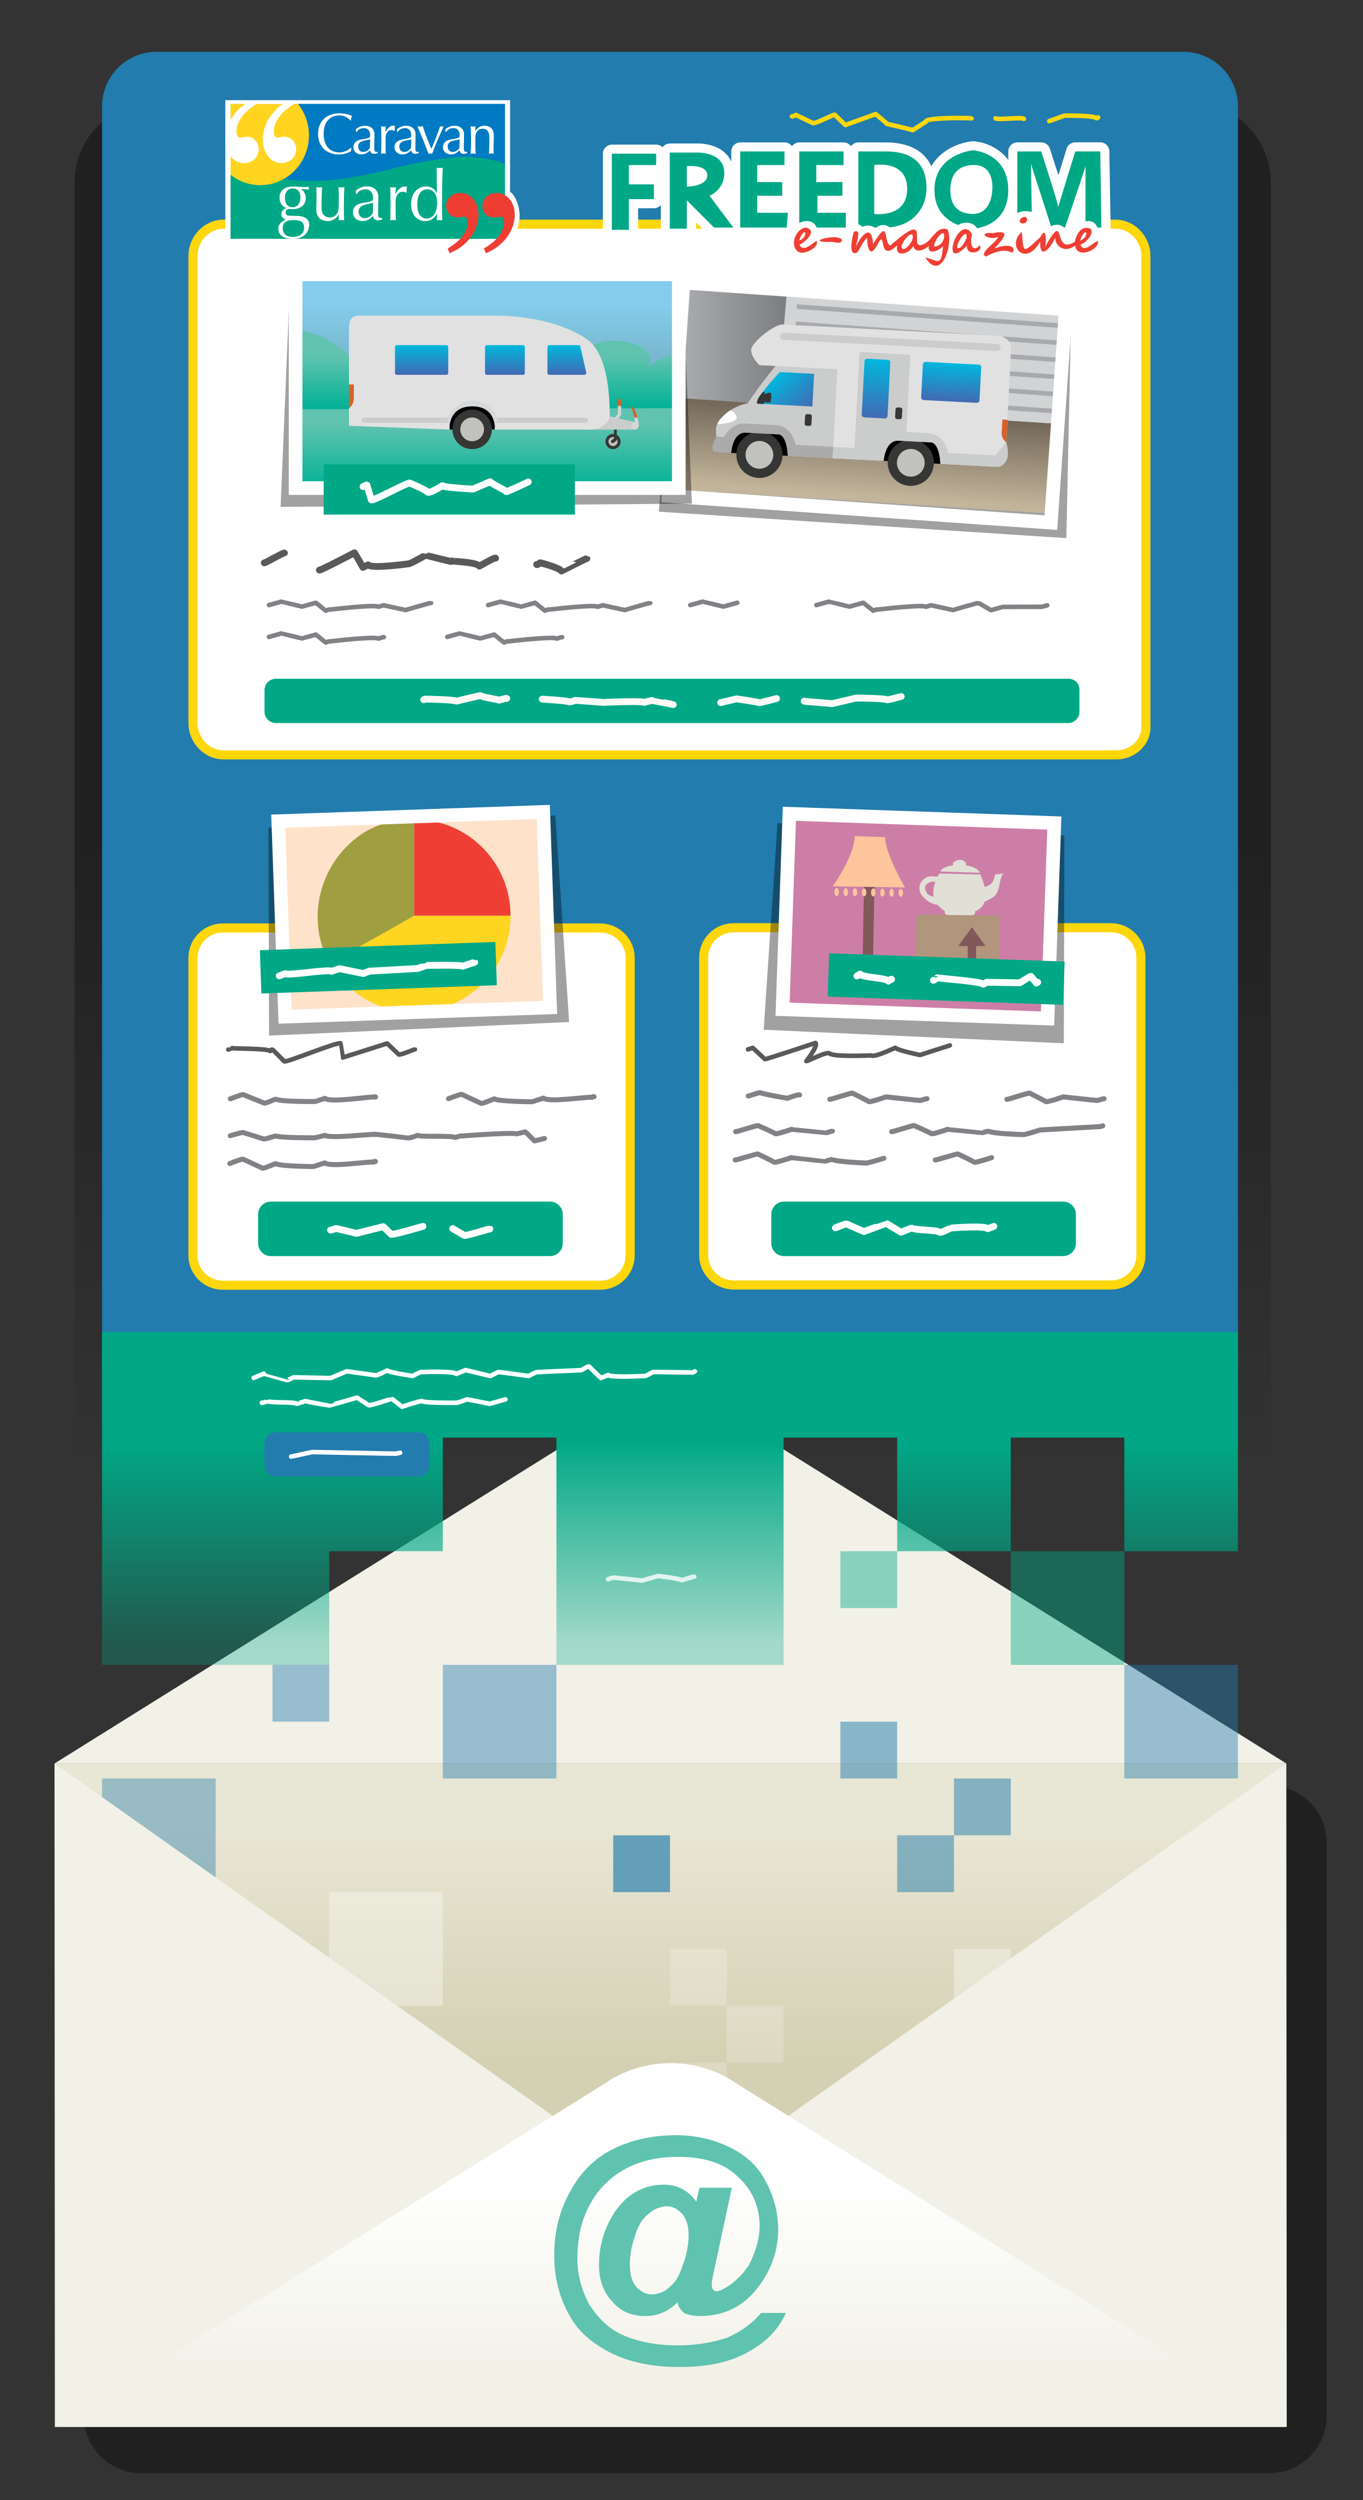 <?xml version="1.0" encoding="utf-8"?>
<!-- Generator: Adobe Illustrator 26.5.0, SVG Export Plug-In . SVG Version: 6.00 Build 0)  -->
<svg version="1.1" xmlns="http://www.w3.org/2000/svg" xmlns:xlink="http://www.w3.org/1999/xlink" x="0px" y="0px"
	 viewBox="0 0 300 550" enable-background="new 0 0 300 550" xml:space="preserve">
<rect x="0" y="0" width="300" height="550" fill="#333333" stroke="none"/>
<g id="Env2">
	<path opacity="0.37" fill="#020202" d="M279.41,544.06H31.06c-6.95,0-12.59-5.64-12.59-12.59V405.39c0-6.95,5.64-12.59,12.59-12.59
		h248.35c6.95,0,12.59,5.64,12.59,12.59v126.08C292,538.42,286.36,544.06,279.41,544.06z"/>
	<path fill="#F2F1E8" d="M283.12,387.94l-120.64-75.33c-8.91-6.3-20.83-6.31-29.75-0.01L12,387.94H283.12z"/>
	<linearGradient id="SVGID_1_" gradientUnits="userSpaceOnUse" x1="147.56" y1="486.074" x2="147.56" y2="387.941">
		<stop  offset="0.326" style="stop-color:#D4D0B3"/>
		<stop  offset="0.851" style="stop-color:#E8E6D4"/>
	</linearGradient>
	<polygon fill="url(#SVGID_1_)" points="254.29,486.07 283.12,387.94 12,387.94 41,486.07 	"/>
</g>
<g id="Mag2">
	
		<linearGradient id="SVGID_00000021799756934766977290000008729092203266448529_" gradientUnits="userSpaceOnUse" x1="148.059" y1="348.088" x2="148.059" y2="22.382">
		<stop  offset="0.076" style="stop-color:#000000;stop-opacity:0"/>
		<stop  offset="0.503" style="stop-color:#000000;stop-opacity:0.37"/>
	</linearGradient>
	<path fill="url(#SVGID_00000021799756934766977290000008729092203266448529_)" d="M261.86,348.09H34.26
		c-9.86,0-17.85-7.99-17.85-17.85V40.23c0-9.86,7.99-17.85,17.85-17.85h227.6c9.86,0,17.85,7.99,17.85,17.85v290.01
		C279.71,340.1,271.72,348.09,261.86,348.09z"/>
	<path fill="#227CAD" d="M272.47,300.79V23.4c0-6.63-5.37-12-12-12h-226c-6.63,0-12,5.37-12,12v277.4H272.47z"/>
	<rect x="97.47" y="366.24" opacity="0.44" fill="#227CAD" width="25" height="25"/>
	<rect x="72.47" y="416.24" opacity="0.33" fill="#FFFFFF" width="25" height="25"/>
	<rect x="22.47" y="391.24" opacity="0.4" fill="#227CAD" width="25" height="25"/>
	<rect x="222.47" y="341.24" opacity="0.44" fill="#00A886" width="25" height="25"/>
	<rect x="247.47" y="366.24" opacity="0.44" fill="#227CAD" width="25" height="25"/>
	<g>
		
			<linearGradient id="SVGID_00000134235639564762924160000000425330748933060026_" gradientUnits="userSpaceOnUse" x1="147.465" y1="366.238" x2="147.465" y2="293.06">
			<stop  offset="0.065" style="stop-color:#00A886;stop-opacity:0.33"/>
			<stop  offset="0.674" style="stop-color:#00A886"/>
		</linearGradient>
		<polygon fill="url(#SVGID_00000134235639564762924160000000425330748933060026_)" points="22.47,293.06 22.47,316.24 
			22.47,366.24 47.47,366.24 72.47,366.24 72.47,341.24 97.47,341.24 97.47,316.24 122.47,316.24 122.47,366.24 172.47,366.24 
			172.47,316.24 197.47,316.24 197.47,341.24 222.47,341.24 222.47,316.24 247.47,316.24 247.47,341.24 272.47,341.24 
			272.47,316.24 272.47,293.06 		"/>
	</g>
	<g>
		<path fill="none" stroke="#FFFFFF" stroke-linecap="round" stroke-linejoin="round" d="M57.64,308.58
			c0.14,0.11,1.26-0.37,1.27-0.36c0.54,0.45,5.87,0.1,6.44,0.58c0.03,0.03,1.96-0.67,2.06-0.58c0.24,0.2,4.97,0.96,5,0.98
			c0.02,0.02,6.19-1.74,6.19-1.74c0.21,0.17,2.57,1.67,2.57,1.67c0.22,0.19,5.05-1.45,5.08-1.43l2.24,1.76c0,0,4.24-1.41,4.43-1.24
			c0.52,0.44,7.19,0.37,7.19,0.37c0.25,0.21,2.69-0.76,2.69-0.76l5,0.98l3.45-0.97"/>
	</g>
	<g>
		<path fill="none" stroke="#FFFFFF" stroke-linecap="round" stroke-linejoin="round" d="M55.83,303.11l2.24-0.93
			c0,0.01,5.1,1.42,5.1,1.42c0.08,0.1,1.47-0.61,1.47-0.61l8.13,0.16l3.56-1.49l6.36,0.89c0.13,0.16,2.55-1.07,2.55-1.07
			c0.36,0.45,5.62,1.21,5.62,1.21s1.88-1.09,2.06-0.86c0,0,6.95-0.3,7.52,0.41l2.04-0.85l5.38,1.3c0.07,0.09,1.91-1.05,2.06-0.86
			l6.44,0.86c0,0,1.92-1.05,2.06-0.86l9.5-0.42c0.06,0.07,1.56-1.04,1.8-0.75c0.27,0.34,2.54,2.49,2.54,2.49l1.62-0.68
			c0.52,0.65,7.99,0.21,7.99,0.21c0.18,0.22,1.91-1.05,2.06-0.86l8.29,0.09c0.18,0.23,0.79-0.34,0.79-0.33"/>
	</g>
	<path fill="#227CAD" d="M91.97,324.81H60.72c-1.25,0-2.5-1-2.5-2.5v-4.75c0-1.5,1.25-2.5,2.5-2.5h31.25c1.5,0,2.5,1,2.5,2.5v4.75
		C94.47,323.81,93.47,324.81,91.97,324.81z"/>
	<g opacity="0.8">
		<path fill="none" stroke="#FFFFFF" stroke-linecap="round" stroke-linejoin="round" d="M133.84,347.41c0,0,1.19-0.42,1.27-0.36
			l6.22,0.65l3.51-1c0,0,4.78,0.54,5.23,0.93c0,0,2.62-0.86,2.73-0.78"/>
	</g>
	<rect x="209.97" y="428.74" opacity="0.33" fill="#FFFFFF" width="12.5" height="12.5"/>
	<rect x="134.97" y="403.74" opacity="0.66" fill="#227CAD" width="12.5" height="12.5"/>
	<rect x="147.47" y="428.74" opacity="0.2" fill="#FFFFFF" width="12.5" height="12.5"/>
	<rect x="159.97" y="441.24" opacity="0.2" fill="#FFFFFF" width="12.5" height="12.5"/>
	<rect x="147.47" y="453.74" opacity="0.2" fill="#FFFFFF" width="12.5" height="12.5"/>
	<rect x="184.97" y="378.74" opacity="0.5" fill="#227CAD" width="12.5" height="12.5"/>
	<rect x="184.97" y="341.24" opacity="0.44" fill="#00A886" width="12.5" height="12.5"/>
	<rect x="197.47" y="403.74" opacity="0.5" fill="#227CAD" width="12.5" height="12.5"/>
	<rect x="209.97" y="391.24" opacity="0.5" fill="#227CAD" width="12.5" height="12.5"/>
	<rect x="59.97" y="366.24" opacity="0.44" fill="#227CAD" width="12.5" height="12.5"/>
</g>
<g id="Env1">
	<polygon fill="#F2F1E8" points="132.74,473.27 12,387.94 12.08,533.91 	"/>
	<polygon fill="#F2F1E8" points="162.48,473.27 283.21,533.91 283.12,387.94 	"/>
	
		<linearGradient id="SVGID_00000075145652214215271800000000798190197072485512_" gradientUnits="userSpaceOnUse" x1="147.645" y1="533.91" x2="147.645" y2="453.852">
		<stop  offset="0.149" style="stop-color:#F2F1E8"/>
		<stop  offset="0.674" style="stop-color:#FFFFFF"/>
	</linearGradient>
	<path fill="url(#SVGID_00000075145652214215271800000000798190197072485512_)" d="M12.08,533.91l120.64-75.33
		c8.91-6.3,20.83-6.31,29.75-0.01l120.74,75.33H12.08z"/>
	<path fill="#5FC3AF" d="M167.54,508.81h5.44c-1.7,3.74-4.42,6.46-8.16,8.5c-4.08,2.38-9.18,3.4-15.3,3.4
		c-5.78,0-10.88-1.02-14.96-3.06c-4.08-2.04-7.48-4.76-9.52-8.84c-2.04-3.74-3.06-8.16-3.06-12.58c0-5.1,1.02-9.52,3.4-13.94
		c2.38-4.42,5.44-7.48,9.52-9.52s8.84-3.06,13.94-3.06c4.42,0,8.5,1.02,11.9,2.72c3.4,1.7,6.12,4.08,7.82,7.48
		c1.7,3.06,2.72,6.8,2.72,10.54c0,4.42-1.36,8.5-4.08,12.24c-3.4,4.76-7.82,6.8-13.26,6.8c-1.36,0-2.72-0.34-3.4-0.68
		c-0.68-0.68-1.36-1.36-1.36-2.38c-2.04,2.04-4.42,3.06-7.14,3.06c-3.06,0-5.44-1.02-7.14-3.06c-2.04-2.04-3.06-4.76-3.06-8.16
		c0-4.08,1.02-7.82,3.4-11.56c2.72-4.08,6.46-6.12,10.88-6.12c3.06,0,5.44,1.36,7.14,3.74l0.68-3.06h7.14L157,500.31
		c-0.34,1.36-0.34,2.04-0.34,2.38s0,0.68,0.34,1.02c0.34,0.34,0.34,0.34,0.68,0.34c0.68,0,2.04-0.68,3.4-1.7
		c1.7-1.36,3.4-3.06,4.42-5.44c1.02-2.38,1.7-4.76,1.7-7.14c0-4.42-1.7-8.16-4.76-10.88c-3.06-3.06-7.48-4.42-13.26-4.42
		c-4.76,0-8.84,1.02-12.24,3.06c-3.4,2.04-5.78,4.76-7.48,8.16c-1.7,3.4-2.38,7.14-2.38,11.22c0,3.74,1.02,7.14,2.72,10.2
		c2.04,3.06,4.42,5.44,7.82,6.8c3.4,1.36,7.14,2.04,11.56,2.04c4.08,0,7.82-0.68,10.88-1.7
		C163.12,512.89,165.5,511.19,167.54,508.81z M138.64,497.93c0,2.38,0.34,3.74,1.36,5.1c1.02,1.02,2.04,1.7,3.4,1.7
		c1.02,0,2.04-0.34,2.72-0.68c0.68-0.34,1.36-1.02,2.04-1.7c1.02-1.02,1.7-2.72,2.38-4.76c0.68-2.04,1.02-4.08,1.02-5.78
		c0-2.04-0.34-3.4-1.36-4.76c-1.02-1.02-2.04-1.7-3.4-1.7s-3.06,0.68-4.08,1.7c-1.36,1.02-2.38,2.72-3.06,5.1
		C138.98,494.19,138.64,496.23,138.64,497.93z"/>
	<g>
		<polyline fill="none" stroke="#FFFFFF" stroke-linecap="round" stroke-linejoin="round" points="64.08,320.43 68.73,319.43 
			87.06,319.79 88.06,319.58 		"/>
	</g>
</g>
<g id="Mag1">
	<g>
		<path fill="#FFFFFF" stroke="#FED60C" stroke-width="2" stroke-miterlimit="10" d="M244.53,282.68h-83.06
			c-3.64,0-6.59-2.95-6.59-6.59v-65.41c0-3.64,2.95-6.59,6.59-6.59h83.06c3.64,0,6.59,2.95,6.59,6.59v65.41
			C251.12,279.73,248.17,282.68,244.53,282.68z"/>
		<polygon opacity="0.37" points="171.14,181.08 168.09,226.53 234.15,229.51 234.28,183.8 		"/>
		<polygon fill="#CD7EA6" points="172.05,221.75 173.64,178.9 232.24,180.82 230.64,223.68 		"/>
		<path fill="#FFFFFF" d="M173.79,220.57l1.4-40l55.32,1.93l-1.4,40L173.79,220.57 M170.69,223.47l61.32,2.14l1.61-46l-61.32-2.14
			L170.69,223.47L170.69,223.47z"/>
		<path fill="#FFFFFF" stroke="#FED60C" stroke-width="2" stroke-miterlimit="10" d="M132.11,282.73H49.05
			c-3.64,0-6.59-2.95-6.59-6.59v-65.41c0-3.64,2.95-6.59,6.59-6.59h83.06c3.64,0,6.59,2.95,6.59,6.59v65.41
			C138.7,279.78,135.75,282.73,132.11,282.73z"/>
		<polygon opacity="0.37" points="122.23,179.39 125.27,224.83 59.22,227.82 59.09,182.1 		"/>
		<g>
			<g>
				<path fill="none" stroke="#818285" stroke-width="1.097" stroke-linecap="round" stroke-linejoin="round" d="M50.7,241.73
					c0,0,2.7-1.07,2.84-0.93l4.58,1.85c0.2,0.2,2.59-0.95,2.67-0.87c0.62,0.61,8.6,0.53,8.6,0.53l2.15-0.7
					c1.11,1.09,10.71-0.56,11.01-0.26c0,0-0.02-0.18,0.13-0.04"/>
			</g>
			<g>
				<path fill="none" stroke="#818285" stroke-width="1.097" stroke-linecap="round" stroke-linejoin="round" d="M50.67,249.84
					c0,0,2.72-0.81,2.86-0.7l4.49,1.41c0.21,0.16,2.67-0.74,2.75-0.67c0.61,0.45,8.52,0.42,8.52,0.42l2.23-0.55
					c1.1,0.81,10.62-0.39,10.93-0.17c0,0,0.06-0.16,0.21-0.05c0,0,7.06,0.75,7.09,0.77c0.25,0.18,2.23-0.55,2.23-0.55
					c0.6,0.44,7.54-0.02,8.23,0.49c0,0,1.21-0.48,1.4-0.34c0,0,11.47-0.88,12.06-0.45l1.93-0.47c0.21,0.15,2.06,2,2.06,2
					s2.2-0.54,2.2-0.54"/>
			</g>
			<g>
				<path fill="none" stroke="#818285" stroke-width="1.097" stroke-linecap="round" stroke-linejoin="round" d="M50.59,255.95
					c0,0,2.77-1.1,2.92-0.95l4.24,1.96c0.24,0.23,2.91-1.08,3-0.98c0.6,0.59,8.27,0.64,8.27,0.64l2.48-0.81
					c1.07,1.06,10.38-0.44,10.68-0.15c0,0,0.29-0.31,0.46-0.15"/>
			</g>
			<g>
				<path fill="none" stroke="#818285" stroke-width="1.097" stroke-linecap="round" stroke-linejoin="round" d="M98.71,241.7
					c0,0,2.77-1.1,2.92-0.95l4.24,1.96c0.24,0.23,2.91-1.08,3-0.98c0.6,0.59,8.27,0.64,8.27,0.64l2.48-0.81
					c1.07,1.06,10.38-0.44,10.68-0.15c0,0,0.29-0.31,0.46-0.15"/>
			</g>
		</g>
		<polygon fill="#FEE2C9" points="60.43,180.73 119.89,178.79 121.51,221.92 62.04,223.85 		"/>
		<g>
			<g>
				<path fill="#E1E0D6" d="M219.01,192.38c0,0-0.23,1.38-0.69,1.84c-0.46,0.46-0.46,0.46-1.61,0.92c-0.23-1.15-0.92-2.76-0.92-2.76
					l-8.98-0.23c0,0-0.23,0.23-0.46,0.69c-0.69,0-1.84-0.23-2.53,0.23c-1.38,0.69-1.61,2.07-1.38,2.99
					c0.23,0.92,1.84,2.76,3.91,2.99c0.46,0.46,1.15,1.15,1.61,1.38v0.23c0,0.23,0.23,0.69,0.69,0.69h5.3c0.23,0,0.69-0.23,0.69-0.69
					v-0.23c1.61-0.46,2.07-2.07,2.07-2.07s1.15-0.46,2.07-1.15c0.92-0.69,1.15-2.3,1.38-3.45c0.23-1.15,0.69-1.61,0.69-1.61
					L219.01,192.38z M204.05,196.53c-0.69-1.15-0.46-1.84,0-2.07c0.23-0.23,0.92-0.69,1.84-0.46c-0.23,0.69-0.46,1.38-0.46,2.07
					c0,0.46,0,0.92,0,1.15C204.97,197.22,204.51,196.99,204.05,196.53z"/>
				<path fill="#E1E0D6" d="M212.61,190.36c0.19-0.55-0.46-1.21-1.24-1.21c-0.78,0-1.88,0.46-1.6,1.21
					c-2.62,0.38-2.79,1.35-2.79,1.35l8.67,0.29C215.65,192,215.47,190.86,212.61,190.36z"/>
			</g>
			<g>
				
					<rect x="181.47" y="202.12" transform="matrix(0.018 -1 1 0.018 -15.554 390.715)" fill="#82585B" width="19.11" height="2.3"/>
				<path fill="#FCC59C" d="M199.19,195.22l-15.89-0.23c0,0,4.83-6.89,4.83-11.05l6.68,0.23
					C194.82,187.85,199.19,195.22,199.19,195.22z"/>
				<g>
					<ellipse fill="#FCC59C" cx="184.15" cy="196.24" rx="0.49" ry="0.88"/>
					<ellipse fill="#FCC59C" cx="186.16" cy="196.26" rx="0.49" ry="0.88"/>
					<ellipse fill="#FCC59C" cx="188.18" cy="196.29" rx="0.49" ry="0.88"/>
					<ellipse fill="#FCC59C" cx="190.2" cy="196.31" rx="0.49" ry="0.88"/>
					<ellipse fill="#FCC59C" cx="192.21" cy="196.34" rx="0.49" ry="0.88"/>
					<ellipse fill="#FCC59C" cx="194.23" cy="196.36" rx="0.49" ry="0.88"/>
					<ellipse fill="#FCC59C" cx="196.25" cy="196.39" rx="0.49" ry="0.88"/>
					<ellipse fill="#FCC59C" cx="198.26" cy="196.41" rx="0.49" ry="0.88"/>
				</g>
			</g>
			<path fill="#B1957D" d="M201.71,201.21l-0.23,13.35l18.42,0.23l0.23-13.35L201.71,201.21z"/>
			<polygon fill="#82585B" points="214.84,208.12 214.84,212.26 212.99,212.26 212.99,208.12 210.92,208.12 213.92,203.97 
				216.91,208.12 			"/>
		</g>
		<g>
			<g>
				<g>
					<g>
						<path fill="#9F9E41" d="M91.19,201.44l-18.48,10.78c-5.78-10.01-2.31-23.1,7.7-29.26c3.47-1.93,6.55-2.7,10.78-2.7V201.44z"/>
					</g>
				</g>
				<g>
					<g>
						<path fill="#FED520" d="M91.19,201.44h21.18c0,11.94-9.63,21.18-21.18,21.18c-7.7,0-14.63-3.85-18.48-10.78L91.19,201.44z"/>
					</g>
				</g>
				<g>
					<g>
						<path fill="#EF3F35" d="M91.19,201.44v-21.18c11.94,0,21.18,9.63,21.18,21.18l0,0H91.19z"/>
					</g>
				</g>
			</g>
		</g>
		<g>
			<path fill="none" stroke="#58595B" stroke-linecap="round" stroke-linejoin="round" d="M50.25,230.89
				c0.02,0.01,0.92-0.42,1.02-0.32c0.18,0.17,7.55,0.02,8.21,0.64c0,0,0.27-0.56,0.64-0.2c0,0,2.21,2.23,2.45,2.47
				c0.38,0.37,11.88-4.46,12.43-3.94c0.01,0.01,0.44,3.1,0.44,3.1l9.77-3.1c0.13,0.13,2.56,2.43,2.56,2.43
				c0.24,0.23,3.5-1.17,3.55-1.13"/>
		</g>
		<g>
			<path fill="none" stroke="#58595B" stroke-linecap="round" stroke-linejoin="round" d="M164.64,230.85l1.04-0.34
				c0,0,2.29,2.11,2.68,2.49c0.11,0.1,11.13-3.57,11.13-3.57c0.65,0.63-2.01,3.99-2.01,3.99c0.17,0.16,4.53-2.26,5.16-1.66
				c0.81,0.78,9.13,0.42,9.13,0.42c0.57,0.55,5.26-1.69,5.26-1.69c0.63,0.61,5.47,1.59,5.47,1.59l6.57-2.11"/>
		</g>
		<g>
			<g>
				<path fill="none" stroke="#818285" stroke-width="1.108" stroke-linecap="round" stroke-linejoin="round" d="M161.91,248.95
					c0.11,0.09,4.79-1.45,4.93-1.34c0,0,3.55,1.55,3.84,1.79c0.21,0.17,3.56-0.97,3.56-0.97s7.74,0.72,7.75,0.73
					c0,0,1.2-0.37,1.24-0.34"/>
			</g>
			<g>
				<path fill="none" stroke="#818285" stroke-width="1.108" stroke-linecap="round" stroke-linejoin="round" d="M161.82,255.17
					c0.12,0.09,4.84-1.42,4.98-1.31c0,0,3.3,1.57,3.59,1.8c0.24,0.19,3.81-1,3.81-1s7.49,0.76,7.5,0.77c0,0,1.45-0.43,1.49-0.39
					c0.7,0.55,7.35,0.81,7.35,0.81c0.19,0.15,4-1.05,4-1.05"/>
			</g>
			<g>
				<path fill="none" stroke="#818285" stroke-width="1.108" stroke-linecap="round" stroke-linejoin="round" d="M182.64,241.83
					c0.12,0.1,4.84-1.48,4.99-1.36c0,0,3.3,1.63,3.59,1.87c0.24,0.19,3.81-1.04,3.81-1.04s7.49,0.8,7.5,0.8c0,0,1.45-0.45,1.5-0.41"
					/>
			</g>
			<g>
				<path fill="none" stroke="#818285" stroke-width="1.108" stroke-linecap="round" stroke-linejoin="round" d="M221.62,241.83
					c0.12,0.1,4.84-1.48,4.99-1.36c0,0,3.3,1.63,3.59,1.87c0.24,0.19,3.81-1.04,3.81-1.04s7.49,0.8,7.5,0.8c0,0,1.45-0.45,1.5-0.41"
					/>
			</g>
			<g>
				<path fill="none" stroke="#818285" stroke-width="1.108" stroke-linecap="round" stroke-linejoin="round" d="M196.27,248.95
					c0.11,0.09,4.79-1.45,4.93-1.34c0,0,3.55,1.55,3.84,1.79c0.21,0.17,3.56-0.97,3.56-0.97s7.74,0.72,7.75,0.73
					c0,0,1.2-0.37,1.24-0.34c0.72,0.59,7.61,0.77,7.61,0.77c0.17,0.14,3.75-1.02,3.75-1.02l13.12-0.73
					c0.03,0.02,0.65-0.18,0.65-0.18"/>
			</g>
			<g>
				<path fill="none" stroke="#818285" stroke-width="1.108" stroke-linecap="round" stroke-linejoin="round" d="M205.86,255.17
					c0.12,0.09,4.84-1.42,4.99-1.31c0,0,3.3,1.57,3.59,1.8c0.24,0.19,3.81-1,3.81-1"/>
			</g>
			<g>
				<path fill="none" stroke="#818285" stroke-width="1.108" stroke-linecap="round" stroke-linejoin="round" d="M164.71,241.1
					c0.06,0.05,2.49-0.85,2.65-0.72c0.31,0.25,5.94,1.23,5.94,1.23s2.44-0.95,2.7-0.74"/>
			</g>
		</g>
		<path fill="#00A886" d="M121.05,276.32H59.63c-1.56,0-2.82-1.26-2.82-2.82v-6.35c0-1.56,1.26-2.82,2.82-2.82h61.41
			c1.56,0,2.82,1.26,2.82,2.82v6.35C123.87,275.06,122.61,276.32,121.05,276.32z"/>
		<path fill="#00A886" d="M233.99,276.32h-61.41c-1.56,0-2.82-1.26-2.82-2.82v-6.35c0-1.56,1.26-2.82,2.82-2.82h61.41
			c1.56,0,2.82,1.26,2.82,2.82v6.35C236.81,275.06,235.55,276.32,233.99,276.32z"/>
		<g>
			
				<rect x="182.41" y="210.68" transform="matrix(0.999 0.035 -0.035 0.999 7.646 -7.14)" fill="#00A886" width="51.88" height="9.53"/>
			<g>
				<path fill="none" stroke="#FFFFFF" stroke-width="1.5" stroke-linecap="round" stroke-linejoin="round" d="M188.61,214.71
					c0.02,0.04,0.68-0.5,0.72-0.42c0.45,0.78,5.78,0.79,6.22,1.54c0.03,0.05,0.6-0.55,0.69-0.4"/>
			</g>
			<g>
				<path fill="none" stroke="#FFFFFF" stroke-width="1.5" stroke-linecap="round" stroke-linejoin="round" d="M205.45,215.65
					c0.01,0.01,0.95-0.63,0.98-0.57c0.1,0.17,9.59,0.79,9.97,1.44c0.05,0.08,0.75-0.43,0.75-0.43l7.33,0.11c0,0,2.38-1.52,2.44-1.41
					c0,0,1.06,1.26,1.18,1.47c0,0,0.24-0.28,0.3-0.18"/>
			</g>
		</g>
		<g>
			<path fill="none" stroke="#FFFFFF" stroke-width="1.5" stroke-linecap="round" stroke-linejoin="round" d="M99.64,270.27
				l2.56,1.49c0.26,0.2,5.51-1.48,5.61-1.41"/>
			<path fill="none" stroke="#FFFFFF" stroke-width="1.5" stroke-linecap="round" stroke-linejoin="round" d="M72.76,270.61
				c0.07,0.05,1.22-0.45,1.37-0.34l4.33,1.05l5.89-1.48c0.15,0.11,1.57,1.56,1.75,1.69c0.29,0.22,6.99-1.76,6.99-1.76"/>
		</g>
		<g>
			<path fill="none" stroke="#FFFFFF" stroke-width="1.5" stroke-linecap="round" stroke-linejoin="round" d="M183.87,270.11
				c0,0,2.36-0.93,2.39-0.89l3.9,1.71c0,0,4.88-1.83,4.9-1.82l3.23,1.96c0,0,2.44-0.99,2.49-0.92c0.45,0.5,5.53,0.39,6.01,0.92
				c0.26,0.28,2.47-0.96,2.49-0.92c0,0,7.45-0.62,8.13,0.14l1.34-0.5"/>
		</g>
		<path fill="#FFFFFF" d="M62.8,182.1l55.32-1.93l1.4,40L64.2,222.1L62.8,182.1 M59.7,179.2l1.61,46l61.32-2.14l-1.61-46L59.7,179.2
			L59.7,179.2z"/>
		<g>
			
				<rect x="57.35" y="208.21" transform="matrix(0.999 -0.035 0.035 0.999 -7.382 3.037)" fill="#00A886" width="51.88" height="9.53"/>
			<g>
				<path fill="none" stroke="#FFFFFF" stroke-width="1.5" stroke-linecap="round" stroke-linejoin="round" d="M61.46,214.68
					c0,0,1.38-0.57,1.47-0.49c0.48,0.48,9.53-1.05,10.06-0.52l1.74-0.58l5.27,1.08c0,0,1.51-0.7,1.66-0.55l10.2-0.57
					c0.04,0.04,1.98-0.68,2-0.67c0,0,7.72-0.16,8.03,0.16c0,0,2.56-0.89,2.59-0.86"/>
			</g>
		</g>
	</g>
	<path fill="#FFFFFF" stroke="#FED60C" stroke-width="2" stroke-miterlimit="10" d="M245.72,166.06H49.22c-3.75,0-6.75-3.25-6.75-7
		V56.31c0-3.75,3-7,6.75-7h196.25c3.75,0,6.75,3.25,6.75,7v103.25C252.47,163.06,249.47,166.06,245.72,166.06z"/>
	<g>
		<polygon opacity="0.37" points="235.76,69.32 234.71,118.38 145,112.56 149.18,63.15 		"/>
		
			<linearGradient id="SVGID_00000152960985916233947240000007273312572000694969_" gradientUnits="userSpaceOnUse" x1="148.588" y1="81.412" x2="183.706" y2="81.412">
			<stop  offset="0.076" style="stop-color:#A7A9AC"/>
			<stop  offset="1" style="stop-color:#68696B"/>
		</linearGradient>
		<polygon fill="url(#SVGID_00000152960985916233947240000007273312572000694969_)" points="173.12,65.09 150.35,63.5 148.59,87.5 
			183.71,99.32 		"/>
		
			<linearGradient id="SVGID_00000049210218806709930770000013959239902542139020_" gradientUnits="userSpaceOnUse" x1="188.556" y1="110.523" x2="189.974" y2="90.241">
			<stop  offset="0.076" style="stop-color:#C2B59B"/>
			<stop  offset="1" style="stop-color:#726658"/>
		</linearGradient>
		<polygon fill="url(#SVGID_00000049210218806709930770000013959239902542139020_)" points="231.53,93.15 148.59,87.5 147,107.62 
			230.12,112.91 		"/>
		<polygon fill="#D1D3D4" points="171,89.26 173.12,65.09 233.29,68.79 231.53,93.15 		"/>
		<g>
			<line fill="#FFFFFF" stroke="#A7A9AC" stroke-miterlimit="10" x1="232.94" y1="90.5" x2="174.35" y2="86.44"/>
			<line fill="#FFFFFF" stroke="#A7A9AC" stroke-miterlimit="10" x1="233.42" y1="86.76" x2="174.55" y2="82.64"/>
			<line fill="#FFFFFF" stroke="#A7A9AC" stroke-miterlimit="10" x1="233.91" y1="83.02" x2="174.75" y2="78.84"/>
			<line fill="#FFFFFF" stroke="#A7A9AC" stroke-miterlimit="10" x1="234.39" y1="79.28" x2="174.95" y2="75.04"/>
			<line fill="#FFFFFF" stroke="#A7A9AC" stroke-miterlimit="10" x1="234.87" y1="75.54" x2="175.15" y2="71.24"/>
			<line fill="#FFFFFF" stroke="#A7A9AC" stroke-miterlimit="10" x1="235.35" y1="71.79" x2="175.35" y2="67.44"/>
		</g>
		<path fill="#FFFFFF" d="M151.83,63.77l81.15,5.67l-3.07,43.92l-81.15-5.67L151.83,63.77 M149.04,60.57l-3.49,49.91l87.14,6.09
			l3.49-49.91L149.04,60.57L149.04,60.57z"/>
	</g>
	<g>
		<g>
			<path fill="none" stroke="#818285" stroke-linecap="round" stroke-linejoin="round" d="M59.19,133.11l2.73-0.76
				c0.03,0.02,4.45,1.05,4.52,1.1l3.08-0.85c0.26,0.22,1.79,1.42,2.18,1.75c0,0,0.76-0.37,0.9-0.25c0,0,9.99-1.19,10.69-0.61
				c0,0,1.15-0.37,1.2-0.33l4.76,1.04c0,0,5.55-1.63,5.63-1.56"/>
		</g>
		<g>
			<path fill="none" stroke="#818285" stroke-linecap="round" stroke-linejoin="round" d="M107.44,133.11l2.73-0.76
				c0.03,0.02,4.45,1.05,4.52,1.1l3.08-0.85c0.26,0.22,1.79,1.42,2.18,1.75c0,0,0.76-0.37,0.9-0.25c0,0,9.99-1.19,10.69-0.61
				c0,0,1.15-0.37,1.2-0.33l4.76,1.04c0,0,5.54-1.63,5.62-1.56"/>
		</g>
		<g>
			<path fill="none" stroke="#818285" stroke-linecap="round" stroke-linejoin="round" d="M98.44,140.11l2.73-0.76
				c0.03,0.02,4.45,1.05,4.52,1.1l3.08-0.85c0.26,0.22,1.79,1.42,2.18,1.75c0,0,0.76-0.37,0.9-0.25c0,0,9.99-1.19,10.69-0.61
				c0,0,1.15-0.37,1.2-0.33"/>
		</g>
		<g>
			<path fill="none" stroke="#818285" stroke-linecap="round" stroke-linejoin="round" d="M59.19,140.11l2.73-0.76
				c0.03,0.02,4.45,1.05,4.52,1.1l3.08-0.85c0.26,0.22,1.79,1.42,2.18,1.75c0,0,0.76-0.37,0.9-0.25c0,0,9.99-1.19,10.69-0.61
				c0,0,1.15-0.37,1.2-0.33"/>
		</g>
		<g>
			<path fill="none" stroke="#818285" stroke-linecap="round" stroke-linejoin="round" d="M151.94,133.11l2.73-0.76
				c0.03,0.02,4.45,1.05,4.52,1.1l3.08-0.85"/>
		</g>
		<g>
			<path fill="none" stroke="#818285" stroke-linecap="round" stroke-linejoin="round" d="M179.69,133.11l2.73-0.76
				c0.03,0.02,4.45,1.05,4.52,1.1l3.08-0.85c0.26,0.22,1.79,1.42,2.18,1.75c0,0,0.76-0.37,0.9-0.25c0,0,9.99-1.19,10.69-0.61
				c0,0,1.15-0.37,1.2-0.33l4.76,1.04c0,0,5.55-1.63,5.63-1.56l2.75,1.59l2.59-0.72l8.58-0.02l1.2-0.33"/>
		</g>
	</g>
	<path fill="#00A886" d="M235.09,159.06H60.72c-1.25,0-2.5-1-2.5-2.5v-4.75c0-1.5,1.25-2.5,2.5-2.5h174.37c1.5,0,2.5,1,2.5,2.5v4.75
		C237.59,157.81,236.59,159.06,235.09,159.06z"/>
	<g>
		<path fill-rule="evenodd" clip-rule="evenodd" fill="#CBCCCC" d="M185.3,79.49l-13.18-0.69c0,0-4.49,5.2-7.51,9.89
			c-5.37,1.16-6.99,4.85-7.03,5.53c-0.09,1.8,0.29,5.26,3.65,5.43c-1.91-0.1-1.01-0.05,22.95,1.2L185.3,79.49z"/>
		<g>
			<g>
				<path fill-rule="evenodd" clip-rule="evenodd" fill="#E1E1E2" d="M220.09,73.89c0,0-46.02-2.41-47.82-2.51
					c-1.8-0.09-6.83,3.9-6.92,5.54c-0.09,1.63,1.79,3.41,1.79,3.41l17.17,0.9l-1.03,19.57l34.64,1.82c0,0,3.24,0.67,3.48-3.85
					s1.05-20,1.16-22.13S220.09,73.89,220.09,73.89z"/>
			</g>
		</g>
		
			<linearGradient id="SVGID_00000050656535168332154640000017259438312474466688_" gradientUnits="userSpaceOnUse" x1="170.799" y1="83.849" x2="178.169" y2="91.219" gradientTransform="matrix(0.999 0.052 -0.052 0.999 4.359 -9.828)">
			<stop  offset="0" style="stop-color:#00B8DE"/>
			<stop  offset="1" style="stop-color:#426AB3"/>
		</linearGradient>
		<path fill-rule="evenodd" clip-rule="evenodd" fill="url(#SVGID_00000050656535168332154640000017259438312474466688_)" d="
			M179.18,82.24l-7.53-0.39c0,0-5.01,5.13-4.95,6.95c8.14,0.43,12.11,0.63,12.11,0.63L179.18,82.24z"/>
		<path fill="#CBCCCC" d="M199.42,96.15c0,0.06-1.67,0.08-2.38,0.32c-2,0.69-2.76,3.47-2.76,3.47s-6.26-0.11-6.25-0.35l1.14-21.71
			c0.01-0.25,0.22-0.44,0.47-0.42L199.92,78c0.25,0.01,0.44,0.22,0.42,0.47L199.42,96.15z"/>
		
			<linearGradient id="SVGID_00000018950152954195161040000005341172041792487579_" gradientUnits="userSpaceOnUse" x1="209.641" y1="78.861" x2="209.641" y2="87.288" gradientTransform="matrix(0.999 0.052 -0.052 0.999 4.359 -9.828)">
			<stop  offset="0" style="stop-color:#00B8DE"/>
			<stop  offset="1" style="stop-color:#426AB3"/>
		</linearGradient>
		<path fill-rule="evenodd" clip-rule="evenodd" fill="url(#SVGID_00000018950152954195161040000005341172041792487579_)" d="
			M215.97,80.83c0.02-0.33-0.23-0.61-0.56-0.62l-11.66-0.61c-0.33-0.02-0.6,0.23-0.62,0.56l-0.38,7.23
			c-0.02,0.33,0.23,0.61,0.56,0.62l11.66,0.61c0.33,0.02,0.6-0.23,0.62-0.56L215.97,80.83z"/>
		
			<linearGradient id="SVGID_00000156577503330035987340000010532416192927558277_" gradientUnits="userSpaceOnUse" x1="193.184" y1="78.861" x2="193.184" y2="91.773" gradientTransform="matrix(0.999 0.052 -0.052 0.999 4.359 -9.828)">
			<stop  offset="0" style="stop-color:#00B8DE"/>
			<stop  offset="1" style="stop-color:#426AB3"/>
		</linearGradient>
		<path fill-rule="evenodd" clip-rule="evenodd" fill="url(#SVGID_00000156577503330035987340000010532416192927558277_)" d="
			M195.96,79.78c0.02-0.33-0.23-0.61-0.56-0.62l-4.5-0.24c-0.33-0.02-0.6,0.23-0.62,0.56l-0.61,11.71
			c-0.02,0.33,0.23,0.61,0.56,0.62l4.5,0.24c0.33,0.02,0.6-0.23,0.62-0.56L195.96,79.78z"/>
		<path fill-rule="evenodd" clip-rule="evenodd" d="M173.4,100.29c0,0,0.17-5.04-2.9-5.2c-3.07-0.16-3.01-0.16-6.15-0.32
			c-3.13-0.16-3.43,4.87-3.43,4.87L173.4,100.29z"/>
		<path fill-rule="evenodd" clip-rule="evenodd" d="M206.98,102.05c0,0,0.17-5.04-2.9-5.2c-3.07-0.16-3.91-0.2-7.04-0.37
			c-3.13-0.16-3.43,4.87-3.43,4.87L206.98,102.05z"/>
		<path fill-rule="evenodd" clip-rule="evenodd" fill="#363635" d="M200.2,106.88c-2.8-0.15-4.96-2.54-4.81-5.34
			c0.15-2.8,2.54-4.96,5.34-4.81c2.8,0.15,4.96,2.54,4.81,5.34C205.4,104.87,203.01,107.03,200.2,106.88z"/>
		<path fill-rule="evenodd" clip-rule="evenodd" fill="#C1C1C0" d="M200.63,98.76c-1.68-0.09-3.12,1.2-3.21,2.89s1.2,3.12,2.89,3.21
			c1.68,0.09,3.12-1.2,3.21-2.89S202.31,98.85,200.63,98.76z"/>
		<path fill-rule="evenodd" clip-rule="evenodd" fill="#363635" d="M166.89,105.14c-2.8-0.15-4.96-2.54-4.81-5.34
			c0.15-2.8,2.54-4.96,5.34-4.81c2.8,0.15,4.96,2.54,4.81,5.34C172.08,103.13,169.69,105.28,166.89,105.14z"/>
		<path fill-rule="evenodd" clip-rule="evenodd" fill="#C1C1C0" d="M167.31,97.01c-1.68-0.09-3.12,1.2-3.21,2.89
			c-0.09,1.68,1.2,3.12,2.89,3.21s3.12-1.2,3.21-2.89C170.29,98.54,168.99,97.1,167.31,97.01z"/>
		<path fill-rule="evenodd" clip-rule="evenodd" fill="#363635" d="M167.76,86.39c0.31-0.37,0.52-0.37,0.49,0.23
			c-0.01,0.13,1.08-0.39,1.41-0.15c0.22,0.16,0.09,1.23-0.03,1.91c-0.06,0.33-1.48,0.07-1.48,0.07l-0.02,0.43l-1.42-0.07
			C166.71,88.79,166.09,88.44,167.76,86.39z"/>
		<path fill-rule="evenodd" clip-rule="evenodd" fill="#FFFFFF" d="M160.72,90.26c0,0,1.47,0.57,1.42,1.68
			c-0.06,1.11-4.28,1.43-4.28,1.43S158.06,92.17,160.72,90.26z"/>
		<path fill-rule="evenodd" clip-rule="evenodd" fill="#ABABAC" d="M183.41,98.29l-8.31-0.44c0,0-0.65-4.14-4.45-4.34
			s-3.83-0.2-6.77-0.35c-2.93-0.15-4.53,2.97-4.53,2.97l-1.65-0.09c0,0-1.98,3.32-0.1,3.42c2.1,0.11,3.31,0.17,3.31,0.17
			s0.3-4.6,3.28-4.44c2.99,0.16,5.12,0.27,7.09,0.37c1.97,0.1,2.11,4.72,2.11,4.72l9.88,0.52L183.41,98.29z"/>
		<path fill-rule="evenodd" clip-rule="evenodd" fill="#D5622A" d="M221.48,97.3c0,0-1.09-0.65-1-2.22c0.08-1.57,0.15-2.8,0.15-2.8
			l1.12,0.06L221.48,97.3z"/>
		<path fill-rule="evenodd" clip-rule="evenodd" fill="#CBCCCC" d="M220.26,76.47c-0.02,0.43-0.39,0.77-0.82,0.74l-47.03-2.46
			c-0.43-0.02-0.77-0.39-0.74-0.82l0,0c0.02-0.43,0.39-0.77,0.82-0.74l47.03,2.46C219.95,75.66,220.28,76.03,220.26,76.47
			L220.26,76.47z"/>
		<path fill-rule="evenodd" clip-rule="evenodd" fill="#CBCCCC" d="M221.48,97.3l-2.46,2.86l-6.06-0.32l-4.28-0.22
			c0,0-0.65-4.14-4.45-4.34c-3.81-0.2-4.28-0.22-7.22-0.38s-4.04,3.9-4.04,3.9l-5.68-0.3l-3.88-0.2l-0.13,2.52l3.88,0.2l6.89,0.36
			c0.28,0.01,0.45,0.02,0.45,0.02s0.3-4.6,3.28-4.44s5.12,0.27,7.09,0.37c1.97,0.1,2.11,4.72,2.11,4.72l5.85,0.31l7.09,0.37
			c0,0,1.22-0.35,1.74-1.77C222.19,99.54,221.48,97.3,221.48,97.3z"/>
		<path fill-rule="evenodd" clip-rule="evenodd" fill="#363635" d="M178.6,93.27c-0.01,0.25-0.22,0.44-0.47,0.42l-0.6-0.03
			c-0.25-0.01-0.44-0.22-0.42-0.47l0.09-1.67c0.01-0.25,0.22-0.44,0.47-0.42l0.6,0.03c0.25,0.01,0.44,0.22,0.42,0.47L178.6,93.27z"
			/>
		<path fill-rule="evenodd" clip-rule="evenodd" fill="#363635" d="M198.51,91.8c-0.01,0.25-0.22,0.44-0.47,0.42l-0.6-0.03
			c-0.25-0.01-0.44-0.22-0.42-0.47l0.09-1.67c0.01-0.25,0.22-0.44,0.47-0.42l0.6,0.03c0.25,0.01,0.44,0.22,0.42,0.47L198.51,91.8z"
			/>
	</g>
	<g>
		<polygon opacity="0.37" points="150.29,63.32 152.29,110.79 61.76,111.5 63.76,63.85 		"/>
		<g>
			
				<linearGradient id="SVGID_00000176024352791253284130000012323184341468699034_" gradientUnits="userSpaceOnUse" x1="107.197" y1="89.441" x2="107.197" y2="60.57">
				<stop  offset="0" style="stop-color:#6DA4B3"/>
				<stop  offset="0.772" style="stop-color:#84CCEB"/>
			</linearGradient>
			<polygon fill="url(#SVGID_00000176024352791253284130000012323184341468699034_)" points="65.47,60.87 149.04,60.57 
				148.97,89.27 65.35,89.44 			"/>
			
				<linearGradient id="SVGID_00000021077489315846129380000003773207300300839329_" gradientUnits="userSpaceOnUse" x1="107.059" y1="107.794" x2="107.059" y2="86.147">
				<stop  offset="0" style="stop-color:#00B195"/>
				<stop  offset="0.668" style="stop-color:#5FC3AF"/>
			</linearGradient>
			<polygon fill="url(#SVGID_00000021077489315846129380000003773207300300839329_)" points="149.47,107.21 64.53,107.79 
				64.53,86.15 149.59,86.15 			"/>
			
				<linearGradient id="SVGID_00000041286680339324273700000016622966563893983360_" gradientUnits="userSpaceOnUse" x1="107.588" y1="90.029" x2="107.588" y2="72.835">
				<stop  offset="0" style="stop-color:#00B195"/>
				<stop  offset="0.668" style="stop-color:#5FC3AF"/>
			</linearGradient>
			<path fill="url(#SVGID_00000041286680339324273700000016622966563893983360_)" d="M138.29,75.32
				c-6.82-1.76-11.65,2.94-11.65,2.94s-2.94-2.71-8.12-2.24s-10,5.53-10,5.53s-4.24-4.12-8.12-3.53s-6.94,3.65-6.94,3.65
				s-4.59-7.88-8.35-7.88c-3.76,0-5.53,7.65-5.53,7.65s-6.71-9.06-14.47-8.59c0,9.06,1.06,17.18,1.06,17.18l81.53-0.24
				c0,0,2.35-1.53,2.35-8.35c0-6.82-7.41-0.59-7.41-0.59S145.12,77.09,138.29,75.32z"/>
		</g>
		<path fill="#FFFFFF" d="M66.56,61.84l81.35,0l0,44.03H66.56V61.84 M63.56,58.84l0,50.03h87.35l0-50.03L63.56,58.84L63.56,58.84z"
			/>
		<g>
			<g>
				<path fill-rule="evenodd" clip-rule="evenodd" fill="#D6D6D6" d="M135.43,92.5c0,0,1.28-0.75,1.28-1.43c0-0.68,0-1.8,0-1.8H136
					c0,0,0,1.01,0,1.61c0,0.6-1.5,1.5-1.5,1.5L135.43,92.5z"/>
				<path fill-rule="evenodd" clip-rule="evenodd" fill="#D5622A" d="M136,89.27h0.71c0,0,0.19-1.58-0.35-1.58
					C135.8,87.7,136,89.27,136,89.27z"/>
			</g>
			<g>
				<g>
					<path fill-rule="evenodd" clip-rule="evenodd" fill="#363635" d="M133.26,97.13c0-0.92,0.75-1.67,1.67-1.67
						c0.92,0,1.67,0.75,1.67,1.67c0,0.92-0.75,1.67-1.67,1.67C134.01,98.8,133.26,98.05,133.26,97.13z"/>
					<path fill-rule="evenodd" clip-rule="evenodd" fill="#C1C1C0" d="M133.93,97.13c0,0.55,0.45,1,1,1s1-0.45,1-1
						c0-0.55-0.45-1-1-1S133.93,96.57,133.93,97.13z"/>
				</g>
				<path fill="#363635" d="M135.15,92.47v3.99l-0.52,0.34c0,0-0.26,0.23-0.1,0.49c0.21,0.33,0.56,0.11,0.56,0.11l0.67-0.54v-4.38
					H135.15z"/>
			</g>
			<path fill-rule="evenodd" clip-rule="evenodd" fill="#CBCCCC" d="M132.88,91.29l6.91,1.58l0.01,1.63h-11.39L132.88,91.29z"/>
			<g>
				<g>
					<path fill-rule="evenodd" clip-rule="evenodd" fill="#E1E1E2" d="M129.17,74.62c-4.84-3.37-12.64-5.18-20.19-5.18
						c-3.83,0-27.96,0-30.06,0c-2.11,0-2.11,1.82-2.11,3.4c0,1.59,0,20.83,0,20.83l22.11,0.83h9.94c0,0,20.83,0,21.19,0
						c1.1,0,4.15-0.87,4.15-3.22C134.2,88.92,134.2,78.12,129.17,74.62z"/>
				</g>
			</g>
			<path fill-rule="evenodd" clip-rule="evenodd" d="M98.97,94.5c0,0-0.87-5.36,5.13-5.36c6,0,4.77,5.36,4.77,5.36L98.97,94.5z"/>
			<path fill-rule="evenodd" clip-rule="evenodd" fill="#363635" d="M99.57,94.45c0-2.4,1.95-4.35,4.35-4.35
				c2.4,0,4.35,1.95,4.35,4.35c0,2.4-1.95,4.35-4.35,4.35C101.51,98.8,99.57,96.85,99.57,94.45z"/>
			<path fill-rule="evenodd" clip-rule="evenodd" fill="#C1C1C0" d="M101.31,94.45c0,1.44,1.17,2.61,2.61,2.61s2.61-1.17,2.61-2.61
				s-1.17-2.61-2.61-2.61S101.31,93.01,101.31,94.45z"/>
			
				<linearGradient id="SVGID_00000163775569291402532930000017240161246565803183_" gradientUnits="userSpaceOnUse" x1="780.181" y1="75.93" x2="780.181" y2="82.456" gradientTransform="matrix(-1 0 0 1 904.947 0)">
				<stop  offset="0" style="stop-color:#00B8DE"/>
				<stop  offset="1" style="stop-color:#426AB3"/>
			</linearGradient>
			<path fill-rule="evenodd" clip-rule="evenodd" fill="url(#SVGID_00000163775569291402532930000017240161246565803183_)" d="
				M120.49,82c0,0.25,0.18,0.46,0.39,0.46h7.77c0.22,0,0.39-0.21,0.39-0.46l-1.27-5.61c0-0.25-0.18-0.46-0.39-0.46h-6.5
				c-0.22,0-0.39,0.21-0.39,0.46V82z"/>
			<path fill-rule="evenodd" clip-rule="evenodd" fill="#D5622A" d="M76.81,89.8c0,0,1.08-0.63,1.08-2.28c0-1.65,0-2.95,0-2.95
				h-1.08V89.8z"/>
			<g>
				<path fill-rule="evenodd" clip-rule="evenodd" fill="#CBCCCC" d="M80.35,91.88h18.7l-0.29,1.13h-18.4
					c-0.46,0-0.82-0.29-0.82-0.56C79.53,92.18,79.9,91.88,80.35,91.88z"/>
				<path fill-rule="evenodd" clip-rule="evenodd" fill="#CBCCCC" d="M108.79,91.88h19.83c0.46,0,0.82,0.3,0.82,0.57
					c0,0.27-0.37,0.56-0.82,0.56h-19.48L108.79,91.88z"/>
			</g>
			<path fill-rule="evenodd" clip-rule="evenodd" fill="#D6D9DB" d="M98.5,92.25c0-1.06,2.19-4.23,5.52-4.23
				c3.34,0,5.39,3,5.39,4.23c0,1.23-0.5,2.31-0.5,2.31s0.48-5.17-4.97-5.17s-5.02,5.17-5.02,5.17S98.5,93.31,98.5,92.25z"/>
			<g>
				<path fill="#D5622A" d="M140.33,91.87c0,0-0.41-1.8-1.14-2.42c0,0-0.54-0.22,0,0.84c0,0,0.35,1.08,0.41,1.58H140.33z"/>
				<path fill="#D6D6D6" d="M139.76,92.87l-0.17-1h0.73c0,0,0.37,1.38,0.25,1.81c0,0.45-0.37,0.82-0.82,0.82
					c-0.45,0-0.82-0.37-0.82-0.82C138.95,93.23,139.31,92.87,139.76,92.87z"/>
			</g>
			
				<linearGradient id="SVGID_00000121969888269786772490000002407944062802743982_" gradientUnits="userSpaceOnUse" x1="812.144" y1="75.93" x2="812.144" y2="82.456" gradientTransform="matrix(-1 0 0 1 904.947 0)">
				<stop  offset="0" style="stop-color:#00B8DE"/>
				<stop  offset="1" style="stop-color:#426AB3"/>
			</linearGradient>
			<path fill-rule="evenodd" clip-rule="evenodd" fill="url(#SVGID_00000121969888269786772490000002407944062802743982_)" d="
				M86.93,82c0,0.25,0.18,0.46,0.39,0.46h10.95c0.22,0,0.39-0.21,0.39-0.46v-5.61c0-0.25-0.18-0.46-0.39-0.46H87.33
				c-0.22,0-0.39,0.21-0.39,0.46V82z"/>
			
				<linearGradient id="SVGID_00000155841649721450740310000013574474466223441796_" gradientUnits="userSpaceOnUse" x1="793.815" y1="75.93" x2="793.815" y2="82.456" gradientTransform="matrix(-1 0 0 1 904.947 0)">
				<stop  offset="0" style="stop-color:#00B8DE"/>
				<stop  offset="1" style="stop-color:#426AB3"/>
			</linearGradient>
			<path fill-rule="evenodd" clip-rule="evenodd" fill="url(#SVGID_00000155841649721450740310000013574474466223441796_)" d="
				M106.75,82c0,0.25,0.18,0.46,0.39,0.46h7.99c0.22,0,0.39-0.21,0.39-0.46v-5.61c0-0.25-0.18-0.46-0.39-0.46h-7.99
				c-0.22,0-0.39,0.21-0.39,0.46V82z"/>
		</g>
	</g>
	<rect x="71.24" y="102.15" fill="#00A886" width="55.29" height="11.06"/>
	<g>
		<path fill="none" stroke="#FFFFFF" stroke-width="1.5" stroke-linecap="round" stroke-linejoin="round" d="M79.9,107.05
			c0,0,0.81-0.42,0.85-0.37l0.98,3.28c0.29,0.38,8.23-4,8.47-3.69c0,0,3.48,1.42,3.92,1.99c0.33,0.43,3.25-1.42,3.25-1.42
			c0.33,0.43,6.77,0.75,6.77,0.75l3.73-1.62c0.42,0.55,3.17,1.71,3.52,2.17c0.13,0.17,4.89-2.13,4.89-2.13"/>
	</g>
	<g>
		<path fill="none" stroke="#58595B" stroke-width="1.5" stroke-linecap="round" stroke-linejoin="round" d="M58.18,123.82
			c0.08,0.11,4.31-2.34,4.42-2.18"/>
	</g>
	<g>
		<path fill="none" stroke="#58595B" stroke-width="1.5" stroke-linecap="round" stroke-linejoin="round" d="M70.3,125.41
			c0.12,0.17,7.71-3.8,7.71-3.8c0.42,0.62,1.87,3.2,1.87,3.2l1.14-0.56c0.63,0.93,8.8-0.21,8.8-0.21c0.15,0.22,3.89-1.93,3.9-1.92
			c0.05,0.08,5.52,1.4,5.52,1.4l0.24-0.12c0.08,0.11,5.43,0.23,6.05,1.14c0,0,3.41-1.99,3.56-1.76"/>
	</g>
	<g>
		<path fill="none" stroke="#58595B" stroke-width="1.5" stroke-linecap="round" stroke-linejoin="round" d="M118.12,124.17
			c0.13,0.2,0.78-0.38,0.78-0.38s4.17,1.08,4.67,1.82c0.01,0.01,5.57-2.82,5.61-2.76"/>
	</g>
	<g>
		<g>
			<path fill="#FFFFFF" d="M144.42,36.31h-6v4.25h5.5v3.25h-5.5v6.75h-3.75V33.81h9.75V36.31z"/>
			<path fill="#FFFFFF" d="M161.42,50.06h-4.25l-6-6v6.25h-3.75V33.56h6c0,0,6-0.25,6,4.5c0,3.75-3.25,5-3.25,5L161.42,50.06z
				 M151.17,41.06c0,0,4.5,0,4.5-2.5s-4.5-2-4.5-2V41.06z"/>
			<path fill="#FFFFFF" d="M173.17,50.06h-10.25V33.31h9.75v3h-6v3.75h5.5v3h-5.5v3.75h6.75L173.17,50.06L173.17,50.06z"/>
			<path fill="#FFFFFF" d="M186.17,50.06h-10.25V33.31h9.75v3h-6v3.75h5.75v3h-5.5v3.75h6.25
				C186.17,46.81,186.17,50.06,186.17,50.06z"/>
			<path fill="#FFFFFF" d="M188.92,50.06V33.31h6c6,0,9,2.75,9,8c0,2.75-1,4.75-2.5,6.25c-1.5,1.5-3.75,2.5-6.75,2.5H188.92z
				 M192.42,36.31v10.75c0,0,7.25,1,7.25-5.5S192.42,36.31,192.42,36.31z"/>
			<path fill="#FFFFFF" d="M214.17,50.31c0,0-8.5-0.5-8.5-8.5s8.5-8.75,8.5-8.75s7.75,0.5,7.75,8.75S214.17,50.31,214.17,50.31z
				 M214.42,36.31c-4.5,0-5.25,3.25-5.25,5.5s0.75,5.25,5,5.25c4.25,0,4.25-5.5,4.25-5.5S218.92,36.31,214.42,36.31z"/>
			<path fill="#FFFFFF" d="M244.17,33.28c-0.02-1.09-0.91-1.97-2-1.97h-5.5c-0.88,0-1.65,0.57-1.91,1.41
				c-0.17,0.55-0.98,3.15-1.8,5.83c-0.49-1.56-1.11-3.49-1.88-5.85c-0.27-0.82-1.04-1.38-1.9-1.38h-5.25c-1.1,0-2,0.9-2,2v1.88
				c-2.13-2.88-5.48-3.98-7.62-4.12c-0.04,0-0.09,0-0.13,0c-0.06,0-0.12,0-0.18,0.01c-2.6,0.23-6.87,1.71-9.01,5.48
				c-1.55-3.41-4.98-5.24-10.06-5.24h-6c-0.67,0-1.26,0.33-1.62,0.84c-0.36-0.51-0.95-0.84-1.62-0.84h-9.75
				c-0.67,0-1.26,0.33-1.62,0.84c-0.36-0.51-0.95-0.84-1.62-0.84h-9.75c-1.1,0-2,0.9-2,2v2.23c-1.17-2.73-4.27-3.99-7.35-3.99
				l-6.15,0c-0.66,0-1.24,0.32-1.61,0.82c-0.36-0.35-0.85-0.57-1.39-0.57h-9.75c-1.1,0-2,0.9-2,2v16.75c0,1.1,0.9,2,2,2h3.75
				c1.1,0,2-0.9,2-2v-4.75h3.5c0.6,0,1.13-0.27,1.5-0.69v5.19c0,1.1,0.9,2,2,2h3.75c1.1,0,2-0.9,2-2v-1.42l2.59,2.59
				c0.38,0.38,0.88,0.59,1.41,0.59h16c0.53,0,1.02-0.21,1.38-0.55c0.36,0.34,0.84,0.55,1.37,0.55c0,0,61.9,0,63,0h3.5
				c0.54,0,1.05-0.21,1.42-0.6c0.38-0.38,0.58-0.9,0.58-1.43L244.17,33.28z"/>
			<path fill="#FFFFFF" d="M242.42,50.06h-3.5v-13.5l0,0c-0.25,1-4.5,13.5-4.5,13.5h-3l-4.5-14l0,0c0,1.75,0.25,14,0.25,14h-3.25
				V33.31h5.25c0,0,3.75,11.5,3.75,12.25l0,0c0.25-1,3.75-12.25,3.75-12.25h5.5L242.42,50.06z"/>
		</g>
		<g>
			<path d="M179.92,53.3c0,0.13-0.05,0.27-0.15,0.44c-0.1,0.16-0.23,0.33-0.4,0.51c-0.19,0.19-0.39,0.37-0.61,0.53
				c-0.22,0.16-0.45,0.31-0.69,0.42c-0.24,0.12-0.48,0.21-0.73,0.28s-0.49,0.1-0.73,0.1c-0.29,0-0.55-0.05-0.77-0.14
				c-0.23-0.09-0.42-0.23-0.58-0.4s-0.28-0.4-0.36-0.67c-0.08-0.27-0.12-0.57-0.12-0.92c0-0.21,0.02-0.42,0.06-0.63
				c0.04-0.21,0.1-0.43,0.17-0.64c0.08-0.21,0.17-0.42,0.29-0.62c0.11-0.2,0.24-0.39,0.39-0.56c0.09-0.11,0.2-0.22,0.32-0.33
				c0.12-0.11,0.25-0.21,0.4-0.3c0.15-0.09,0.3-0.16,0.48-0.22c0.17-0.06,0.36-0.09,0.57-0.09c0.17,0,0.31,0.03,0.44,0.09
				c0.13,0.06,0.24,0.14,0.33,0.23c0.09,0.09,0.16,0.2,0.21,0.32c0.05,0.12,0.07,0.23,0.07,0.35c0,0.27-0.06,0.52-0.17,0.75
				c-0.12,0.23-0.28,0.46-0.48,0.67c-0.21,0.21-0.46,0.42-0.75,0.62s-0.61,0.41-0.97,0.63c-0.02,0.01-0.04,0.02-0.08,0.05
				c-0.04,0.02-0.05,0.04-0.05,0.05c0,0.07,0.02,0.14,0.05,0.22s0.08,0.15,0.15,0.22c0.07,0.07,0.15,0.13,0.25,0.17
				s0.22,0.07,0.37,0.07c0.22,0,0.44-0.03,0.66-0.09c0.22-0.06,0.44-0.15,0.65-0.26c0.21-0.11,0.42-0.25,0.63-0.41
				c0.2-0.16,0.4-0.35,0.58-0.55c0.07-0.08,0.14-0.14,0.2-0.17s0.13-0.05,0.19-0.05s0.11,0.02,0.15,0.07
				C179.9,53.09,179.92,53.18,179.92,53.3z M177.41,51.32c0-0.06-0.01-0.1-0.03-0.14c-0.02-0.04-0.04-0.06-0.07-0.09
				c-0.03-0.02-0.05-0.04-0.08-0.04c-0.03-0.01-0.04-0.01-0.05-0.01c-0.16,0-0.3,0.06-0.43,0.18c-0.13,0.12-0.25,0.27-0.35,0.46
				c-0.1,0.19-0.19,0.39-0.27,0.62c-0.08,0.22-0.14,0.44-0.19,0.65c0.21-0.16,0.4-0.31,0.58-0.44c0.18-0.13,0.34-0.27,0.47-0.39
				c0.13-0.13,0.24-0.26,0.32-0.38S177.41,51.46,177.41,51.32z"/>
			<path d="M185.32,52.9c0,0.16-0.04,0.28-0.13,0.36c-0.09,0.08-0.25,0.12-0.47,0.12c-0.03,0-0.08-0.01-0.14-0.02
				s-0.12-0.03-0.19-0.04c-0.07-0.02-0.13-0.03-0.18-0.04s-0.1-0.02-0.12-0.02c-0.02,0-0.05,0-0.09,0.01
				c-0.04,0-0.08,0.01-0.12,0.01c-0.04,0-0.09,0.01-0.14,0.01c-0.05,0-0.09,0.01-0.12,0.01c-0.04,0-0.11,0-0.21-0.01
				c-0.1-0.01-0.19-0.01-0.3-0.02c-0.1-0.01-0.2-0.01-0.29-0.02c-0.09-0.01-0.16-0.01-0.19-0.01c-0.06,0-0.16,0-0.29,0.01
				c-0.13,0.01-0.26,0.01-0.4,0.02c-0.14,0.01-0.28,0.01-0.41,0.02c-0.13,0.01-0.23,0.01-0.29,0.01c-0.11,0-0.21-0.01-0.3-0.02
				c-0.09-0.01-0.17-0.03-0.23-0.06c-0.07-0.03-0.12-0.08-0.15-0.13c-0.03-0.06-0.05-0.13-0.05-0.23c0-0.09,0.03-0.17,0.08-0.23
				s0.12-0.11,0.2-0.16s0.17-0.07,0.27-0.1c0.1-0.02,0.2-0.04,0.29-0.05c0.1-0.01,0.18-0.02,0.26-0.02s0.13-0.01,0.17-0.01
				c0.04,0,0.1,0.01,0.18,0.02s0.14,0.03,0.2,0.04c0.24,0,0.45,0,0.62-0.01s0.33-0.01,0.47-0.01c0.13-0.01,0.25-0.01,0.35-0.02
				c0.1-0.01,0.19-0.02,0.27-0.03c0.15-0.02,0.3-0.03,0.46-0.03c0.05,0,0.11,0.01,0.19,0.03s0.15,0.05,0.23,0.08
				s0.16,0.06,0.23,0.09c0.07,0.03,0.13,0.06,0.17,0.09c0.02,0.01,0.05,0.04,0.07,0.06c0.02,0.03,0.04,0.06,0.06,0.1
				c0.02,0.04,0.03,0.07,0.04,0.11C185.32,52.83,185.32,52.87,185.32,52.9z"/>
			<path d="M198.66,52.28c0,0.03-0.01,0.07-0.02,0.12s-0.04,0.1-0.06,0.16c-0.02,0.06-0.05,0.11-0.09,0.17
				c-0.03,0.06-0.06,0.11-0.1,0.17c-0.06,0.09-0.13,0.19-0.22,0.3s-0.2,0.23-0.31,0.36c-0.11,0.12-0.23,0.25-0.36,0.37
				c-0.13,0.12-0.25,0.24-0.38,0.35c-0.1,0.08-0.22,0.17-0.35,0.27c-0.13,0.1-0.28,0.19-0.43,0.28c-0.15,0.09-0.31,0.16-0.46,0.22
				c-0.16,0.06-0.31,0.09-0.45,0.09c-0.13,0-0.27-0.03-0.39-0.08c-0.13-0.05-0.24-0.15-0.35-0.3c-0.11-0.15-0.2-0.36-0.29-0.62
				c-0.08-0.27-0.15-0.61-0.2-1.04c0-0.04-0.01-0.11-0.01-0.19c-0.01-0.09-0.01-0.18-0.02-0.26c-0.01-0.09-0.01-0.16-0.02-0.23
				s-0.01-0.1-0.02-0.1c-0.03,0-0.07,0.04-0.14,0.12c-0.06,0.08-0.14,0.19-0.23,0.33c-0.09,0.14-0.18,0.29-0.29,0.47
				c-0.1,0.18-0.21,0.36-0.32,0.55c-0.14,0.24-0.27,0.46-0.39,0.65s-0.24,0.35-0.35,0.48s-0.21,0.23-0.32,0.3
				c-0.1,0.07-0.2,0.1-0.31,0.1c-0.16,0-0.29-0.03-0.39-0.09s-0.18-0.15-0.24-0.28c-0.06-0.13-0.1-0.29-0.12-0.49
				c-0.02-0.2-0.04-0.43-0.05-0.71c-0.01-0.46-0.03-0.81-0.04-1.07s-0.05-0.38-0.08-0.38c-0.04,0-0.11,0.05-0.21,0.16
				c-0.1,0.11-0.21,0.25-0.34,0.44c-0.13,0.19-0.28,0.41-0.44,0.66c-0.16,0.25-0.32,0.52-0.48,0.81c-0.04,0.08-0.09,0.16-0.15,0.26
				c-0.06,0.1-0.12,0.2-0.18,0.31c-0.06,0.1-0.12,0.2-0.18,0.3c-0.06,0.1-0.11,0.18-0.16,0.25c-0.06,0.09-0.14,0.16-0.23,0.2
				c-0.09,0.05-0.18,0.07-0.29,0.07c-0.14,0-0.26-0.03-0.36-0.09s-0.18-0.14-0.24-0.25c-0.06-0.1-0.11-0.23-0.14-0.37
				s-0.04-0.29-0.04-0.45c0-0.14,0-0.27,0.01-0.38c0.01-0.11,0.02-0.23,0.03-0.34c0.01-0.12,0.03-0.24,0.05-0.37
				c0.02-0.13,0.04-0.27,0.06-0.44c0.02-0.15,0.04-0.3,0.05-0.46s0.02-0.32,0.03-0.47s0.02-0.3,0.04-0.43
				c0.01-0.13,0.03-0.24,0.06-0.33c0.02-0.06,0.04-0.12,0.07-0.19c0.03-0.07,0.07-0.13,0.12-0.19s0.12-0.11,0.2-0.15
				c0.08-0.04,0.18-0.06,0.3-0.06c0.11,0,0.19,0.02,0.26,0.06c0.07,0.04,0.12,0.09,0.15,0.16c0.03,0.07,0.06,0.15,0.07,0.23
				c0.01,0.09,0.02,0.18,0.02,0.28c0,0.08-0.01,0.2-0.03,0.34s-0.05,0.3-0.08,0.47s-0.07,0.35-0.11,0.53
				c-0.04,0.18-0.08,0.36-0.12,0.53c-0.04,0.17-0.07,0.32-0.1,0.46c-0.03,0.14-0.05,0.24-0.06,0.32c0.01-0.01,0.03-0.05,0.06-0.1
				c0.03-0.06,0.07-0.12,0.12-0.2s0.1-0.16,0.15-0.25c0.05-0.09,0.1-0.17,0.15-0.25s0.09-0.15,0.12-0.21
				c0.03-0.06,0.06-0.1,0.06-0.11c0.06-0.1,0.13-0.22,0.22-0.35c0.08-0.13,0.17-0.26,0.26-0.39c0.09-0.13,0.18-0.26,0.27-0.38
				c0.09-0.12,0.17-0.22,0.24-0.31c0.16-0.18,0.32-0.31,0.49-0.4c0.17-0.09,0.36-0.13,0.56-0.13c0.21,0,0.39,0.07,0.53,0.22
				c0.14,0.15,0.24,0.34,0.29,0.57c0.02,0.09,0.03,0.2,0.04,0.33c0.01,0.13,0.02,0.27,0.02,0.41s0.01,0.29,0.01,0.43
				c0,0.15,0.01,0.27,0.01,0.39c0,0.11,0,0.21,0.01,0.28c0,0.07,0.01,0.11,0.02,0.11c0.03,0,0.08-0.04,0.13-0.13
				c0.06-0.09,0.12-0.2,0.2-0.33c0.07-0.13,0.15-0.27,0.23-0.42c0.08-0.15,0.16-0.29,0.23-0.42c0.12-0.2,0.25-0.4,0.38-0.59
				c0.13-0.19,0.27-0.35,0.4-0.5s0.26-0.26,0.38-0.34c0.12-0.08,0.23-0.13,0.32-0.13c0.07,0,0.13,0.01,0.2,0.02s0.14,0.03,0.2,0.06
				c0.06,0.03,0.12,0.06,0.17,0.09c0.05,0.04,0.09,0.08,0.12,0.12c0.06,0.09,0.1,0.2,0.13,0.31c0.03,0.11,0.05,0.23,0.06,0.37
				c0.01,0.13,0.02,0.28,0.03,0.45s0.02,0.34,0.04,0.54c0.04,0.36,0.09,0.64,0.17,0.84s0.18,0.31,0.31,0.31
				c0.06,0,0.14-0.02,0.23-0.06c0.1-0.04,0.2-0.1,0.31-0.17c0.11-0.07,0.23-0.14,0.35-0.23c0.12-0.08,0.23-0.17,0.33-0.25
				c0.11-0.09,0.22-0.18,0.33-0.28s0.21-0.19,0.31-0.29s0.21-0.2,0.31-0.31c0.11-0.11,0.22-0.22,0.33-0.34
				c0.07-0.07,0.16-0.11,0.25-0.11C198.6,52.05,198.66,52.12,198.66,52.28z"/>
			<path d="M205.69,52.39c0,0.04-0.01,0.09-0.02,0.15c-0.02,0.06-0.04,0.11-0.06,0.17c-0.02,0.06-0.05,0.11-0.08,0.17
				c-0.03,0.05-0.06,0.1-0.09,0.14c-0.02,0.02-0.04,0.06-0.08,0.1c-0.04,0.04-0.08,0.09-0.13,0.15c-0.05,0.05-0.1,0.11-0.16,0.17
				s-0.12,0.12-0.18,0.19c-0.2,0.19-0.4,0.37-0.61,0.55c-0.21,0.18-0.42,0.34-0.65,0.48c-0.22,0.14-0.46,0.25-0.7,0.34
				c-0.25,0.09-0.51,0.13-0.78,0.13c-0.12,0-0.24-0.03-0.36-0.08c-0.12-0.05-0.23-0.12-0.34-0.21c-0.1-0.09-0.19-0.2-0.27-0.32
				c-0.08-0.13-0.13-0.26-0.16-0.41c-0.06,0.1-0.14,0.22-0.24,0.33c-0.1,0.12-0.21,0.24-0.33,0.36c-0.12,0.12-0.24,0.23-0.37,0.33
				c-0.13,0.11-0.25,0.2-0.36,0.27c-0.08,0.05-0.17,0.11-0.28,0.16c-0.11,0.06-0.22,0.11-0.34,0.15c-0.12,0.05-0.24,0.08-0.37,0.11
				c-0.12,0.03-0.24,0.04-0.34,0.04c-0.17,0-0.31-0.05-0.44-0.14s-0.23-0.21-0.31-0.35c-0.08-0.14-0.14-0.29-0.18-0.44
				c-0.04-0.16-0.06-0.3-0.06-0.42c0-0.23,0.03-0.46,0.1-0.7s0.15-0.47,0.26-0.69c0.11-0.22,0.22-0.44,0.35-0.64
				c0.13-0.2,0.26-0.39,0.38-0.54c0.13-0.17,0.29-0.33,0.47-0.49c0.18-0.16,0.37-0.31,0.58-0.44c0.2-0.13,0.4-0.23,0.59-0.31
				c0.2-0.08,0.37-0.12,0.52-0.12c0.08,0,0.17,0,0.26,0.01c0.09,0.01,0.18,0.01,0.26,0.02c0.09,0.01,0.17,0.03,0.25,0.05
				s0.15,0.05,0.21,0.08c0.04,0.03,0.09,0.08,0.14,0.15c0.05,0.07,0.1,0.15,0.14,0.23c0.04,0.08,0.08,0.16,0.11,0.24
				s0.05,0.14,0.05,0.19c0,0.1-0.01,0.21-0.04,0.34c-0.03,0.13-0.06,0.27-0.1,0.42c-0.04,0.15-0.07,0.29-0.1,0.45
				c-0.03,0.15-0.05,0.3-0.05,0.44c0,0.1,0.01,0.2,0.04,0.3c0.03,0.1,0.07,0.19,0.12,0.27s0.11,0.15,0.19,0.2
				c0.07,0.05,0.15,0.08,0.24,0.08c0.2,0,0.41-0.04,0.61-0.11c0.2-0.08,0.4-0.18,0.6-0.31c0.2-0.13,0.4-0.29,0.6-0.47
				c0.2-0.18,0.4-0.38,0.61-0.59c0.01,0,0.03-0.03,0.08-0.08c0.05-0.05,0.11-0.11,0.17-0.17c0.07-0.06,0.14-0.12,0.21-0.17
				c0.07-0.05,0.14-0.08,0.19-0.08c0.1,0,0.17,0.03,0.2,0.09C205.67,52.18,205.69,52.27,205.69,52.39z M200.98,51.86
				c0-0.03-0.01-0.07-0.02-0.11c-0.01-0.04-0.03-0.08-0.05-0.12c-0.02-0.04-0.04-0.07-0.06-0.09c-0.02-0.03-0.05-0.04-0.07-0.04
				c-0.23,0-0.44,0.06-0.62,0.18c-0.19,0.12-0.38,0.29-0.59,0.5c-0.11,0.11-0.24,0.27-0.37,0.46s-0.25,0.4-0.36,0.62
				c-0.11,0.22-0.2,0.44-0.27,0.65c-0.07,0.22-0.11,0.41-0.11,0.58c0,0.04,0,0.08,0.01,0.12c0.01,0.04,0.02,0.08,0.03,0.11
				s0.04,0.06,0.06,0.08c0.03,0.02,0.06,0.03,0.11,0.03c0.13,0,0.28-0.04,0.45-0.13c0.17-0.08,0.33-0.2,0.5-0.33
				c0.17-0.14,0.33-0.29,0.49-0.47s0.29-0.36,0.4-0.55c0.13-0.23,0.24-0.47,0.34-0.72S200.98,52.13,200.98,51.86z"/>
			<path d="M208.82,51.92c-0.03,0.23-0.05,0.48-0.06,0.76c-0.02,0.28-0.04,0.58-0.06,0.92c-0.01,0.12-0.02,0.27-0.04,0.43
				c-0.02,0.16-0.03,0.33-0.05,0.5c-0.02,0.17-0.04,0.34-0.06,0.5c-0.02,0.16-0.04,0.31-0.06,0.44c-0.03,0.2-0.07,0.41-0.12,0.63
				s-0.11,0.44-0.19,0.66s-0.17,0.43-0.28,0.63c-0.11,0.2-0.24,0.37-0.39,0.53s-0.33,0.28-0.54,0.37c-0.2,0.09-0.44,0.13-0.7,0.13
				c-0.16,0-0.33-0.02-0.49-0.06c-0.17-0.04-0.33-0.09-0.49-0.16c-0.16-0.07-0.31-0.14-0.46-0.23c-0.15-0.09-0.28-0.18-0.4-0.28
				c-0.3-0.25-0.51-0.48-0.64-0.7c-0.04-0.07-0.07-0.14-0.1-0.19c-0.02-0.06-0.03-0.12-0.03-0.18c0-0.08,0.02-0.14,0.07-0.19
				s0.1-0.08,0.17-0.08c0.03,0,0.07,0.01,0.12,0.04c0.05,0.03,0.09,0.06,0.14,0.09s0.08,0.06,0.12,0.09
				c0.03,0.03,0.06,0.05,0.06,0.06c0.3,0.28,0.61,0.49,0.93,0.62c0.32,0.13,0.65,0.2,0.98,0.2c0.2,0,0.37-0.06,0.5-0.19
				s0.25-0.29,0.33-0.48s0.15-0.4,0.2-0.63c0.05-0.23,0.09-0.44,0.12-0.64c0.03-0.2,0.06-0.43,0.08-0.68s0.04-0.49,0.06-0.73
				c-0.16,0.16-0.33,0.32-0.52,0.47c-0.19,0.15-0.39,0.29-0.6,0.4s-0.42,0.21-0.63,0.28c-0.22,0.07-0.43,0.11-0.64,0.11
				c-0.11,0-0.22-0.02-0.31-0.07c-0.1-0.05-0.18-0.12-0.26-0.2c-0.07-0.09-0.13-0.19-0.17-0.32s-0.06-0.26-0.06-0.42
				c0-0.19,0.03-0.4,0.1-0.63c0.07-0.23,0.16-0.45,0.26-0.68c0.11-0.23,0.23-0.45,0.36-0.66s0.26-0.4,0.38-0.57
				c0.12-0.17,0.28-0.34,0.46-0.52c0.18-0.18,0.38-0.35,0.59-0.5c0.21-0.15,0.43-0.27,0.65-0.37c0.22-0.1,0.44-0.15,0.65-0.15
				c0.12,0,0.25,0.02,0.38,0.05c0.13,0.03,0.24,0.09,0.35,0.16c0.1,0.07,0.19,0.16,0.25,0.26c0.07,0.11,0.1,0.23,0.1,0.37
				c0,0.06,0,0.12-0.01,0.18c-0.01,0.07-0.01,0.14-0.02,0.21c-0.01,0.07-0.02,0.14-0.03,0.21
				C208.83,51.79,208.83,51.86,208.82,51.92L208.82,51.92z M207.68,52.81c0.02-0.11,0.03-0.23,0.05-0.38
				c0.02-0.15,0.03-0.33,0.05-0.55c0.01-0.12,0.01-0.21,0.02-0.26s0.01-0.11,0.01-0.15c0-0.08-0.01-0.13-0.02-0.17
				c-0.01-0.04-0.04-0.07-0.08-0.09s-0.11-0.03-0.2-0.03c-0.16,0.1-0.31,0.23-0.46,0.37s-0.3,0.3-0.44,0.47
				c-0.14,0.17-0.27,0.35-0.39,0.53c-0.12,0.18-0.23,0.36-0.32,0.53c-0.1,0.19-0.18,0.37-0.24,0.55c-0.06,0.18-0.09,0.34-0.09,0.47
				c0,0.06,0.02,0.09,0.06,0.11c0.04,0.02,0.08,0.03,0.13,0.03c0.1,0,0.22-0.03,0.35-0.08c0.13-0.05,0.26-0.11,0.39-0.19
				c0.13-0.07,0.25-0.15,0.37-0.24c0.12-0.08,0.22-0.16,0.31-0.22c0.03-0.02,0.07-0.06,0.13-0.11c0.05-0.05,0.11-0.11,0.16-0.18
				c0.05-0.07,0.1-0.14,0.14-0.22C207.65,52.96,207.67,52.88,207.68,52.81z"/>
			<path d="M215.91,54.18c0,0.06-0.01,0.13-0.04,0.22s-0.07,0.16-0.12,0.25c-0.07,0.11-0.15,0.22-0.26,0.34
				c-0.11,0.12-0.23,0.22-0.37,0.32s-0.29,0.18-0.45,0.24c-0.16,0.06-0.33,0.09-0.51,0.09c-0.2,0-0.38-0.04-0.53-0.12
				c-0.16-0.08-0.29-0.2-0.4-0.34c-0.11-0.14-0.21-0.31-0.27-0.5s-0.12-0.39-0.14-0.59c-0.15,0.21-0.31,0.42-0.49,0.61
				c-0.18,0.2-0.38,0.37-0.58,0.52c-0.2,0.15-0.41,0.27-0.61,0.36c-0.21,0.09-0.4,0.13-0.59,0.13c-0.13,0-0.26-0.03-0.38-0.09
				c-0.12-0.06-0.23-0.14-0.32-0.25c-0.09-0.1-0.16-0.22-0.22-0.36c-0.06-0.13-0.08-0.28-0.08-0.42c0-0.13,0.01-0.27,0.03-0.42
				c0.02-0.15,0.06-0.3,0.11-0.47c0.05-0.17,0.12-0.35,0.2-0.55s0.19-0.42,0.31-0.66c0.14-0.27,0.31-0.52,0.5-0.76
				s0.4-0.45,0.6-0.63c0.2-0.18,0.4-0.33,0.59-0.43c0.19-0.11,0.35-0.16,0.47-0.16c0.04,0,0.08,0.01,0.13,0.02
				c0.05,0.01,0.09,0.03,0.13,0.04c0.04,0.02,0.08,0.03,0.11,0.04s0.05,0.02,0.06,0.02c0,0,0.02-0.01,0.04-0.02s0.05-0.03,0.08-0.04
				s0.06-0.03,0.1-0.04c0.04-0.01,0.07-0.02,0.11-0.02c0.06,0,0.12,0.02,0.19,0.05c0.07,0.03,0.13,0.08,0.19,0.13
				c0.06,0.05,0.12,0.11,0.17,0.18s0.08,0.13,0.09,0.2c0.01,0.04,0.02,0.07,0.03,0.09c0.01,0.02,0.01,0.03,0.02,0.04
				c0.04,0.04,0.08,0.09,0.11,0.14c0.03,0.05,0.04,0.12,0.04,0.21c0,0.04-0.01,0.12-0.03,0.23s-0.05,0.23-0.08,0.37
				s-0.06,0.28-0.08,0.43c-0.02,0.15-0.03,0.29-0.03,0.41c0,0.32,0.02,0.59,0.06,0.81c0.04,0.22,0.09,0.4,0.15,0.53
				c0.06,0.13,0.13,0.23,0.21,0.29s0.16,0.09,0.24,0.09c0.21,0,0.39-0.04,0.54-0.13c0.15-0.09,0.28-0.2,0.4-0.35
				c0.03-0.04,0.06-0.07,0.08-0.1s0.04-0.05,0.07-0.08c0.02-0.02,0.05-0.04,0.08-0.05c0.03-0.01,0.06-0.02,0.11-0.02
				c0.05,0,0.11,0.02,0.16,0.06S215.91,54.11,215.91,54.18z M212.8,51.96c0-0.21-0.02-0.36-0.05-0.45
				c-0.04-0.09-0.08-0.14-0.13-0.14c-0.06,0-0.13,0.01-0.2,0.04s-0.14,0.07-0.2,0.11c-0.07,0.05-0.13,0.1-0.18,0.15
				c-0.06,0.06-0.1,0.11-0.14,0.16c-0.07,0.1-0.15,0.21-0.23,0.34s-0.17,0.26-0.26,0.41c-0.09,0.15-0.18,0.29-0.26,0.45
				c-0.08,0.15-0.16,0.3-0.23,0.45s-0.12,0.29-0.16,0.43c-0.04,0.14-0.06,0.26-0.06,0.37c0,0.12,0.02,0.21,0.05,0.28
				c0.03,0.07,0.1,0.11,0.19,0.11c0.05,0,0.12-0.03,0.22-0.1c0.1-0.07,0.21-0.16,0.32-0.26c0.12-0.11,0.23-0.22,0.34-0.34
				c0.11-0.12,0.21-0.24,0.29-0.36c0.08-0.12,0.17-0.26,0.25-0.4s0.16-0.29,0.23-0.43c0.07-0.15,0.13-0.29,0.17-0.43
				C212.78,52.21,212.8,52.08,212.8,51.96z"/>
			<path d="M223.08,55.02c0,0.19-0.09,0.38-0.27,0.58c-0.06-0.03-0.12-0.06-0.21-0.1c-0.08-0.04-0.16-0.07-0.25-0.11
				c-0.08-0.03-0.15-0.06-0.22-0.09c-0.07-0.02-0.11-0.04-0.13-0.05c-0.12-0.04-0.26-0.06-0.41-0.08s-0.31-0.02-0.48-0.02
				c-0.12,0-0.31,0.02-0.58,0.05s-0.58,0.09-0.94,0.17c-0.17,0.04-0.34,0.08-0.51,0.11c-0.16,0.04-0.31,0.08-0.45,0.11
				c-0.14,0.04-0.25,0.07-0.35,0.1c-0.1,0.03-0.17,0.06-0.22,0.09c-0.03,0.02-0.08,0.04-0.12,0.08s-0.1,0.08-0.16,0.14
				c-0.07,0.07-0.14,0.13-0.2,0.18c-0.06,0.05-0.12,0.09-0.19,0.13s-0.13,0.06-0.19,0.08c-0.07,0.02-0.14,0.03-0.21,0.03
				c-0.19,0-0.34-0.04-0.45-0.13c-0.11-0.09-0.18-0.21-0.21-0.35c0.02-0.02,0.06-0.07,0.14-0.15c0.07-0.08,0.17-0.19,0.28-0.31
				c0.11-0.12,0.24-0.26,0.38-0.41c0.14-0.15,0.28-0.31,0.42-0.46c0.14-0.16,0.28-0.31,0.42-0.46c0.14-0.15,0.26-0.29,0.37-0.41
				c0.11-0.12,0.2-0.22,0.26-0.29c0.07-0.08,0.11-0.12,0.11-0.12c0.18-0.21,0.36-0.42,0.54-0.62c0.18-0.21,0.33-0.41,0.45-0.6
				c-0.04,0-0.1,0-0.17,0.01c-0.07,0.01-0.14,0.02-0.21,0.03s-0.14,0.02-0.2,0.04c-0.06,0.01-0.1,0.02-0.13,0.02
				c-0.05,0.01-0.11,0.02-0.2,0.03s-0.17,0.03-0.27,0.04s-0.18,0.03-0.27,0.04c-0.09,0.01-0.17,0.02-0.23,0.02
				c-0.43,0-0.75-0.05-0.97-0.15c-0.21-0.1-0.32-0.27-0.32-0.51c0-0.16,0.06-0.28,0.17-0.37c0.11-0.09,0.25-0.14,0.41-0.14
				c0.08,0,0.16,0.01,0.26,0.02c0.1,0.01,0.17,0.03,0.22,0.04c0.07,0.02,0.15,0.03,0.24,0.05s0.17,0.02,0.25,0.02
				c0.11,0,0.21,0,0.32-0.01c0.11,0,0.21-0.01,0.32-0.02s0.22-0.02,0.34-0.03c0.12-0.01,0.25-0.03,0.38-0.04
				c0.03,0,0.08-0.01,0.15-0.02c0.07-0.01,0.15-0.02,0.24-0.04c0.09-0.01,0.18-0.02,0.27-0.03s0.16-0.02,0.21-0.02
				c0.09,0,0.18,0.01,0.27,0.04c0.09,0.02,0.17,0.06,0.23,0.1c0.07,0.04,0.12,0.09,0.16,0.15c0.04,0.06,0.06,0.12,0.06,0.2
				c-0.03,0.08-0.08,0.17-0.13,0.28c-0.06,0.11-0.12,0.21-0.19,0.32s-0.14,0.21-0.21,0.31c-0.07,0.1-0.14,0.19-0.19,0.26
				c-0.22,0.28-0.42,0.52-0.61,0.73c-0.18,0.21-0.34,0.39-0.48,0.55s-0.26,0.29-0.35,0.4s-0.16,0.2-0.21,0.28
				c0.06-0.03,0.13-0.06,0.21-0.09c0.08-0.03,0.16-0.06,0.25-0.09c0.09-0.03,0.18-0.06,0.27-0.09c0.1-0.03,0.19-0.05,0.27-0.08
				c0.21-0.06,0.4-0.1,0.56-0.13c0.16-0.03,0.29-0.05,0.4-0.08c0.1-0.02,0.21-0.04,0.33-0.05s0.23-0.02,0.36-0.02
				c0.2,0,0.39,0.01,0.57,0.04c0.18,0.02,0.35,0.07,0.49,0.14c0.14,0.07,0.26,0.16,0.35,0.29S223.08,54.81,223.08,55.02
				L223.08,55.02z"/>
			<path d="M228.08,54.27c-0.11,0.11-0.22,0.22-0.32,0.32c-0.1,0.1-0.2,0.2-0.31,0.29c-0.1,0.09-0.21,0.18-0.31,0.26
				c-0.11,0.09-0.22,0.17-0.33,0.26c-0.24,0.17-0.47,0.31-0.7,0.4s-0.45,0.14-0.66,0.14c-0.24,0-0.45-0.04-0.63-0.12
				s-0.33-0.19-0.46-0.33c-0.13-0.14-0.23-0.3-0.31-0.48c-0.08-0.18-0.14-0.37-0.19-0.58s-0.08-0.41-0.1-0.61
				c-0.02-0.21-0.03-0.4-0.03-0.59c0-0.07,0.01-0.18,0.02-0.31c0.01-0.14,0.03-0.28,0.04-0.43c0.02-0.15,0.04-0.3,0.06-0.44
				c0.02-0.14,0.05-0.26,0.07-0.34c0.03-0.09,0.07-0.18,0.13-0.26c0.06-0.08,0.14-0.16,0.23-0.23c0.18-0.15,0.38-0.22,0.6-0.22
				c0.22,0,0.34,0.13,0.34,0.4c0,0.09-0.01,0.2-0.03,0.33c-0.02,0.13-0.04,0.26-0.06,0.39c-0.02,0.16-0.04,0.29-0.06,0.42
				c-0.02,0.12-0.03,0.23-0.04,0.33c-0.01,0.1-0.02,0.19-0.03,0.27s-0.01,0.16-0.01,0.23c0,0.13,0.01,0.28,0.03,0.44
				c0.02,0.16,0.05,0.31,0.09,0.45c0.04,0.14,0.08,0.26,0.14,0.35c0.06,0.1,0.12,0.14,0.19,0.14c0.11,0,0.23-0.01,0.36-0.04
				c0.13-0.03,0.28-0.08,0.43-0.17c0.15-0.08,0.3-0.18,0.45-0.29c0.16-0.11,0.32-0.24,0.48-0.38c0.16-0.13,0.31-0.27,0.46-0.4
				c0.15-0.13,0.3-0.28,0.45-0.44c0.07-0.07,0.13-0.14,0.19-0.2s0.11-0.11,0.16-0.17s0.1-0.11,0.14-0.16s0.1-0.1,0.15-0.16
				c0.01-0.02,0.03-0.04,0.05-0.06c0.02-0.02,0.04-0.04,0.07-0.07c0.02-0.02,0.05-0.04,0.08-0.06c0.03-0.02,0.06-0.02,0.08-0.02
				c0.04,0,0.08,0.01,0.12,0.03c0.04,0.02,0.08,0.05,0.1,0.1c0.02,0.05,0.04,0.1,0.04,0.14c0,0.05,0.01,0.09,0.01,0.12
				c0,0.03-0.02,0.09-0.06,0.17s-0.09,0.17-0.15,0.27c-0.06,0.1-0.13,0.21-0.22,0.33c-0.08,0.12-0.17,0.23-0.25,0.35
				s-0.17,0.23-0.26,0.33C228.24,54.11,228.16,54.2,228.08,54.27z M226.07,48.26c0,0.11-0.02,0.22-0.05,0.32
				c-0.03,0.1-0.08,0.2-0.15,0.29c-0.13,0.18-0.33,0.27-0.61,0.27c-0.09,0-0.19-0.01-0.29-0.02c-0.1-0.02-0.19-0.04-0.27-0.07
				c-0.08-0.03-0.15-0.07-0.2-0.12c-0.05-0.05-0.08-0.1-0.08-0.17c0-0.11,0.03-0.22,0.09-0.34c0.06-0.12,0.13-0.23,0.22-0.33
				c0.09-0.1,0.18-0.19,0.29-0.25c0.11-0.07,0.21-0.1,0.3-0.1c0.12,0,0.23,0.01,0.32,0.02s0.17,0.04,0.24,0.08
				c0.07,0.04,0.11,0.09,0.15,0.16C226.05,48.07,226.07,48.16,226.07,48.26z"/>
			<path d="M237.25,52.87c0.06,0,0.09,0.01,0.12,0.02c0.02,0.01,0.03,0.05,0.03,0.1c0,0.13-0.04,0.27-0.13,0.41s-0.2,0.28-0.36,0.41
				c-0.15,0.13-0.33,0.26-0.53,0.38c-0.2,0.12-0.41,0.22-0.64,0.32c-0.23,0.09-0.46,0.16-0.7,0.22c-0.24,0.05-0.47,0.08-0.7,0.08
				c-0.26,0-0.49-0.04-0.69-0.12c-0.2-0.08-0.37-0.18-0.51-0.31c-0.14-0.13-0.26-0.27-0.36-0.44c-0.1-0.16-0.18-0.33-0.24-0.51
				s-0.11-0.34-0.15-0.51c-0.04-0.16-0.07-0.31-0.09-0.44c-0.01-0.03-0.01-0.07-0.02-0.11c-0.01-0.04-0.03-0.05-0.07-0.05
				c-0.02,0-0.06,0.04-0.11,0.11c-0.05,0.07-0.11,0.16-0.17,0.27c-0.07,0.11-0.13,0.23-0.21,0.36c-0.07,0.13-0.14,0.26-0.2,0.39
				c-0.12,0.24-0.24,0.48-0.37,0.72c-0.13,0.24-0.26,0.46-0.41,0.66c-0.14,0.2-0.3,0.36-0.46,0.48s-0.35,0.19-0.54,0.19
				c-0.18,0-0.32-0.06-0.43-0.17s-0.19-0.26-0.24-0.45s-0.09-0.39-0.1-0.61c-0.02-0.23-0.02-0.45-0.02-0.67c0-0.27,0-0.5,0.01-0.72
				c0.01-0.21,0.01-0.42,0.01-0.63c0-0.13,0.02-0.26,0.06-0.37c0.04-0.12,0.09-0.22,0.15-0.31c0.06-0.09,0.13-0.16,0.21-0.21
				c0.08-0.05,0.16-0.08,0.24-0.08c0.08,0,0.16,0.01,0.24,0.02c0.08,0.01,0.15,0.04,0.21,0.09s0.11,0.12,0.14,0.21
				c0.03,0.09,0.05,0.22,0.05,0.37c0,0.16-0.01,0.32-0.04,0.48c-0.03,0.16-0.05,0.34-0.09,0.53s-0.06,0.39-0.09,0.61
				c-0.03,0.22-0.04,0.47-0.05,0.74c0.04-0.04,0.1-0.12,0.16-0.22s0.13-0.22,0.2-0.34s0.14-0.27,0.21-0.41s0.13-0.28,0.2-0.41
				c0.16-0.35,0.32-0.66,0.46-0.91c0.15-0.25,0.3-0.46,0.46-0.62s0.34-0.28,0.52-0.36c0.19-0.08,0.41-0.12,0.66-0.12
				c0.07,0,0.13,0.02,0.18,0.05c0.05,0.03,0.1,0.08,0.14,0.13c0.04,0.05,0.07,0.11,0.09,0.18c0.02,0.07,0.03,0.14,0.03,0.21
				c0,0.4,0.03,0.74,0.08,1.02s0.14,0.52,0.26,0.7c0.12,0.18,0.27,0.31,0.45,0.4c0.18,0.08,0.41,0.13,0.67,0.13
				c0.08-0.01,0.18-0.02,0.31-0.04s0.26-0.05,0.41-0.08c0.15-0.03,0.3-0.08,0.46-0.13c0.16-0.06,0.3-0.12,0.44-0.2
				c0.02-0.01,0.06-0.04,0.14-0.08s0.16-0.09,0.26-0.14c0.1-0.05,0.19-0.1,0.27-0.13C237.16,52.89,237.22,52.87,237.25,52.87z"/>
			<path d="M241.75,53.3c0,0.13-0.05,0.27-0.15,0.44c-0.1,0.16-0.23,0.33-0.4,0.51c-0.19,0.19-0.39,0.37-0.61,0.53
				c-0.22,0.16-0.45,0.31-0.69,0.42c-0.24,0.12-0.48,0.21-0.73,0.28s-0.49,0.1-0.73,0.1c-0.29,0-0.55-0.05-0.77-0.14
				c-0.23-0.09-0.42-0.23-0.58-0.4s-0.28-0.4-0.36-0.67c-0.08-0.27-0.12-0.57-0.12-0.92c0-0.21,0.02-0.42,0.06-0.63
				c0.04-0.21,0.1-0.43,0.17-0.64c0.08-0.21,0.17-0.42,0.29-0.62c0.11-0.2,0.24-0.39,0.39-0.56c0.09-0.11,0.2-0.22,0.32-0.33
				c0.12-0.11,0.25-0.21,0.4-0.3c0.15-0.09,0.3-0.16,0.48-0.22c0.17-0.06,0.36-0.09,0.57-0.09c0.17,0,0.31,0.03,0.44,0.09
				c0.13,0.06,0.24,0.14,0.33,0.23c0.09,0.09,0.16,0.2,0.21,0.32c0.05,0.12,0.07,0.23,0.07,0.35c0,0.27-0.06,0.52-0.17,0.75
				c-0.12,0.23-0.28,0.46-0.48,0.67c-0.21,0.21-0.46,0.42-0.75,0.62c-0.29,0.2-0.61,0.41-0.97,0.63c-0.02,0.01-0.04,0.02-0.08,0.05
				c-0.04,0.02-0.05,0.04-0.05,0.05c0,0.07,0.02,0.14,0.05,0.22s0.08,0.15,0.15,0.22c0.07,0.07,0.15,0.13,0.25,0.17
				c0.1,0.05,0.22,0.07,0.37,0.07c0.22,0,0.44-0.03,0.66-0.09c0.22-0.06,0.44-0.15,0.65-0.26c0.21-0.11,0.42-0.25,0.63-0.41
				c0.2-0.16,0.4-0.35,0.58-0.55c0.07-0.08,0.14-0.14,0.2-0.17s0.13-0.05,0.19-0.05c0.06,0,0.11,0.02,0.15,0.07
				C241.73,53.09,241.75,53.18,241.75,53.3z M239.24,51.32c0-0.06-0.01-0.1-0.03-0.14c-0.02-0.04-0.04-0.06-0.07-0.09
				c-0.03-0.02-0.05-0.04-0.08-0.04c-0.03-0.01-0.04-0.01-0.05-0.01c-0.16,0-0.3,0.06-0.43,0.18c-0.13,0.12-0.25,0.27-0.35,0.46
				c-0.1,0.19-0.19,0.39-0.27,0.62c-0.08,0.22-0.14,0.44-0.19,0.65c0.21-0.16,0.4-0.31,0.58-0.44c0.18-0.13,0.34-0.27,0.47-0.39
				c0.13-0.13,0.24-0.26,0.32-0.38S239.24,51.46,239.24,51.32z"/>
		</g>
		<g>
			<path fill="#00A886" d="M144.42,36.31h-6v4.25h5.5v3.25h-5.5v6.75h-3.75V33.81h9.75V36.31z"/>
			<path fill="#00A886" d="M161.42,50.06h-4.25l-6-6v6.25h-3.75V33.56h6c0,0,6-0.25,6,4.5c0,3.75-3.25,5-3.25,5L161.42,50.06z
				 M151.17,41.06c0,0,4.5,0,4.5-2.5s-4.5-2-4.5-2V41.06z"/>
			<path fill="#00A886" d="M173.17,50.06h-10.25V33.31h9.75v3h-6v3.75h5.5v3h-5.5v3.75h6.75L173.17,50.06L173.17,50.06z"/>
			<path fill="#00A886" d="M186.17,50.06h-10.25V33.31h9.75v3h-6v3.75h5.75v3h-5.5v3.75h6.25
				C186.17,46.81,186.17,50.06,186.17,50.06z"/>
			<path fill="#00A886" d="M188.92,50.06V33.31h6c6,0,9,2.75,9,8c0,2.75-1,4.75-2.5,6.25c-1.5,1.5-3.75,2.5-6.75,2.5H188.92z
				 M192.42,36.31v10.75c0,0,7.25,1,7.25-5.5S192.42,36.31,192.42,36.31z"/>
			<path fill="#00A886" d="M214.17,50.31c0,0-8.5-0.5-8.5-8.5s8.5-8.75,8.5-8.75s7.75,0.5,7.75,8.75S214.17,50.31,214.17,50.31z
				 M214.42,36.31c-4.5,0-5.25,3.25-5.25,5.5s0.75,5.25,5,5.25c4.25,0,4.25-5.5,4.25-5.5S218.92,36.31,214.42,36.31z"/>
			<path fill="#00A886" d="M242.42,50.06h-3.5v-13.5l0,0c-0.25,1-4.5,13.5-4.5,13.5h-3l-4.5-14l0,0c0,1.75,0.25,14,0.25,14h-3.25
				V33.31h5.25c0,0,3.75,11.5,3.75,12.25l0,0c0.25-1,3.75-12.25,3.75-12.25h5.5L242.42,50.06z"/>
		</g>
		<g>
			<path fill="#FFFFFF" d="M242.8,52.03c-0.27-0.3-0.62-0.49-1.01-0.54c-0.27-5.29-5.85-2.16-6.91,0.74c0.35-2.34-2.22-3.71-4-2.11
				c-2.05-1.33-2.94,0.72-3.32,0.18c4.78-4.5-6.99-5.63-4.13-0.31c-0.33,0.25-0.62,0.56-0.8,0.94c-0.57-1.61-2.44-1.39-3.81-1.16
				c-1.26-0.09-2.93-0.33-3.44,1.2c-0.6-2.4-3.76-2.58-5.23-0.83c-1.74-2.96-5.16-0.45-6.58,1.5c-0.38-4.12-5.31-2.48-6.89-0.01
				c-0.1-1.96-2.67-2.88-3.98-1.37c-0.73-0.75-1.94-0.82-2.84-0.34c-1.26-1.34-3.58-0.26-3.64,1.52c-1.43-1.04-4.64-0.85-6.23-0.23
				c-0.32-4.67-6.52-2.26-6.63,1.36c-0.64,6.35,5.19,4.53,8.26,2.21c1.37-0.26,3.06,0.47,4.31-0.19c-0.3,2.42,3.01,3.79,4.21,1.51
				c0.91,1.1,2.69,0.9,3.49-0.26c0.72,0.85,1.93,1.03,2.92,0.57c1.59,2.34,3.79-0.43,5.63,0.23c0.47,3.85,6.79,4.57,7.5,0.38
				c0.94,0.41,2,0.09,2.83-0.48c0.72,0.62,1.78,0.76,2.67,0.43c2.24,2.92,4.82-2.1,8.02,0.49l0.5-0.56
				c1.38,1.05,3.28,0.48,4.48-0.64c1.1,1.41,3.22,0.64,3.98-0.77c1.48,1.55,3.54,0,4.95,1.36C239.62,57.97,244.68,54.93,242.8,52.03
				z M215.42,52.47c-0.04,0.01-0.08,0-0.11,0.01c0-0.02,0.02-0.1,0.04-0.18C215.36,52.36,215.39,52.41,215.42,52.47z"/>
			<g>
				<path fill="#EF3E33" d="M179.71,52.97c-0.91,0.59-3.01,2.67-3.73,0.85c1.33-0.57,4.02-3.1,1.46-3.75
					c-2.33,0.06-3.81,4.22-1.61,5.38C177.13,56.06,180.46,54.39,179.71,52.97z M176.12,52.29c1.25-2.68,1.87-0.19-0.19,0.65
					C175.98,52.74,176.04,52.52,176.12,52.29z"/>
				<path fill="#EF3E33" d="M185.27,52.69c-1.09-1.38-8.16,0.53-2.94,0.55C183.16,52.96,185.48,54.05,185.27,52.69z"/>
				<path fill="#EF3E33" d="M208.54,50.48c-2.2-0.94-3.34,2.23-4.97,3.11c-4.43,2.31,2.28-8.37-7.6,0.43
					c-1.65-0.66-0.06-6.59-3.8-0.31c-0.24-4.16-2.19-2.68-3.76,0.49c0.05-0.83,1.35-4.08-0.49-3.17c-0.33,1.01-1.36,5.64,0.79,4.48
					c0.72-1.01,1.23-2.42,2.15-3.19c-0.01,1.98,0.56,4.74,2.29,1.48c2.01-4.05-0.09,4.41,4.33,0.17c-0.61,2.88,2.71,1.84,3.53,0.15
					c0.45,1.74,2.53,0.87,3.4-0.05c-0.35,2.22,2.39,1.07,3.15,0.05c-0.4,4.81-1.1,3.12-3.9,2.52
					C207.23,62.23,209.96,53.47,208.54,50.48z M200.84,52.64c-0.19,0.74-1.82,2.94-2.38,1.86C198.2,53.2,201.42,49.85,200.84,52.64z
					 M207.8,51.62c0.14,1.33-0.82,2.6-2.17,2.61C205.31,53.49,207.48,50.31,207.8,51.62z"/>
				<path fill="#EF3E33" d="M215.67,53.95c-1.88,2-2.23-0.92-1.71-2.44c-3.02-4.96-7.36,8.86-1.14,2.56
					C212.64,56.45,216.56,55.57,215.67,53.95z M212.74,52.36c-0.32,0.76-1.1,2.44-2,2.22C210.29,53.57,213.05,49.77,212.74,52.36z"
					/>
				<path fill="#EF3E33" d="M222.6,54.24c-1.2-0.44-2.56,0.02-3.72,0.44c1.55-1.81,4.16-4.31-0.27-3.4c-3.78-0.35-1.1,1.8,1.1,0.82
					c-0.38,1.26-4.45,3.6-2.72,4.34c1.67-0.88,3.95-1.87,5.82-0.84C223.26,55.15,223.12,54.48,222.6,54.24z"/>
				<path fill="#EF3E33" d="M224.7,49.05c0.79,0.45,1.84-0.51,1.17-1.21C225.23,47.33,223.85,48.58,224.7,49.05z"/>
				<path fill="#EF3E33" d="M241.69,53.04c-0.98,0.09-3.07,2.82-3.88,0.78c1.71-0.51,4.1-4.01,0.89-3.67
					c-1.33,0.43-1.88,1.89-2.15,3.06c-5.11,3.12-1.63-7.63-6.53,1.1c0.35-1.14,0.28-4.83-1.02-2.16c-4.05,3.73-3.66,3.62-4.1-1.15
					c-3.48,3.04,0.79,7.92,4.07,2.13c-0.23,4.33,2.41,1.31,3.26-0.81c0.19,2.37,2.58,3.21,4.42,1.69
					C236.96,56.95,241.79,55.19,241.69,53.04z M237.95,52.29c1.25-2.68,1.87-0.19-0.19,0.65C237.81,52.74,237.87,52.52,237.95,52.29
					z"/>
			</g>
		</g>
	</g>
	<g>
		<g>
			<path fill="none" stroke="#FED60C" stroke-linecap="round" stroke-linejoin="round" d="M230.94,26.64l3.35-1.2
				c0,0,6.41-0.09,7,0.54c0.13,0.14,0.41-0.15,0.41-0.15"/>
			<path fill="none" stroke="#FED60C" stroke-linecap="round" stroke-linejoin="round" d="M219.12,26.03
				c0.38,0.41,5.83-0.33,6.24,0.12"/>
			<path fill="none" stroke="#FED60C" stroke-linecap="round" stroke-linejoin="round" d="M174.32,25.6
				c0.08,0.09,0.87-0.31,0.87-0.31l3.65,1.75c0.38,0.41,4.71-1.99,4.92-1.77c0.36,0.39,2.31,2.23,2.31,2.23l6.67-2.4
				c0.03,0.04,2.08,1.69,2.51,2.16c0,0,5.52,1.25,5.64,1.37l2.94-1.88c-0.35-0.94,9.95-0.84,10-0.71"/>
		</g>
	</g>
	<g>
		<path fill="none" stroke="#FFF9F8" stroke-width="1.5" stroke-linecap="round" stroke-linejoin="round" d="M177,154.24
			c0.19,0.14,5.91,0.45,6.08,0.57l5.29-1.24c0,0,6.34,0,6.88,0.38c0.1,0.07,3.1-0.73,3.11-0.73"/>
		<path fill="none" stroke="#FFF9F8" stroke-width="1.5" stroke-linecap="round" stroke-linejoin="round" d="M158.62,154.56
			l3.49-0.82c0,0,4.76,0.68,4.98,0.83c0.11,0.08,3.83-0.9,3.83-0.9"/>
		<path fill="none" stroke="#FFF9F8" stroke-width="1.5" stroke-linecap="round" stroke-linejoin="round" d="M119.35,153.8
			c0,0,5.53,0.32,5.93,0.6c0.16,0.11,1.39-0.33,1.39-0.33l6.52,0.47l0.19-0.05c0,0,7.91-0.33,8.41,0.02c0,0,1.71-0.46,1.77-0.42
			c0.01,0.01,4.53,0.85,4.62,0.91"/>
		<path fill="none" stroke="#FFF9F8" stroke-width="1.5" stroke-linecap="round" stroke-linejoin="round" d="M93.26,153.93
			c0,0,0.47-0.21,0.57-0.13c0,0,6.1,0.08,6.62,0.44l5.21-1.23c0.52,0.36,3.99,0.87,4.2,1.01c0,0,1.59-0.46,1.68-0.39"/>
	</g>
	<g>
		<g>
			<path fill="#FFFFFF" d="M114.37,47.41c0-1.95-0.83-4.33-2.1-5.23V22.04H49.59v31.22h49.53c-0.58,0.51-1.65,0.94-1.65,0.94
				l0.97,2.53c0,0,3.76-1.38,5.46-3.47h3.13c-0.58,0.51-1.62,1.03-1.62,1.03l1,2.65C106.41,56.94,114.37,54.41,114.37,47.41z"/>
			<polygon fill="#007AC2" points="111.16,22.85 111.16,36.15 96.84,40.71 57.28,40.71 65.59,35.67 65.59,22.85 			"/>
			<g>
				<path fill="#00A886" d="M50.74,52.53V38.43c0.21,0.08,0.89-1.39,3.11-0.72c3.36,1,5.93,1.59,12.29,2.03
					c6.36,0.44,14.89-1.19,20.12-2.62c5.23-1.43,12.75-2.61,16.05-2.61c5.92,0,8.85,1.65,8.85,1.65v16.38H50.74z"/>
				<path fill="#FFFFFF" d="M77.35,32.53l-0.05-0.05c-0.48,0.37-1.36,1.05-2.56,1.05c-1.98,0-3.5-1.25-3.5-4.07
					c0-2.81,1.52-4.07,3.5-4.07c1.19,0,2.05,0.73,2.4,1.13l0.08-0.03c0.05-0.27,0.14-0.76,0.27-0.99c-0.68-0.32-1.65-0.58-2.74-0.58
					c-2.79,0-4.74,1.66-4.74,4.53c0,2.88,1.95,4.53,4.61,4.53c1.26,0,2.31-0.47,2.63-0.72L77.35,32.53z"/>
				<path fill-rule="evenodd" clip-rule="evenodd" fill="#FFFFFF" d="M78.35,29.04h0.14c0.29-0.54,0.92-0.86,1.59-0.86
					c1.01,0,1.39,0.75,1.39,1.6c0,0.49-0.06,0.6-1.9,0.89c-1.1,0.18-1.78,0.72-1.78,1.74c0,0.96,0.83,1.56,1.68,1.56
					c0.86,0,1.38-0.32,1.98-0.92c0.05,0.43,0.33,0.79,0.87,0.79c0.33,0,0.63-0.1,0.81-0.18v-0.28c-0.09,0.05-0.19,0.05-0.27,0.05
					c-0.49,0-0.49-0.52-0.49-0.94c0-1.06,0.05-2,0.05-2.95c0-1.13-0.83-1.87-2.05-1.87c-0.67,0-1.28,0.16-2.03,0.73V29.04z
					 M81.42,32.54c-0.29,0.47-0.85,0.89-1.49,0.89c-0.56,0-1.1-0.41-1.1-1.2c0-1.38,1.77-1.29,2.64-1.58L81.42,32.54z"/>
				<path fill="#FFFFFF" d="M86.87,28.75c0-0.34,0-0.82,0.09-1.03c-0.16-0.06-0.25-0.08-0.4-0.08c-0.58,0-1.19,0.46-1.67,1.37
					l-0.03-0.01c0-0.32,0-0.62,0.06-1.23c-0.16,0.04-0.34,0.06-0.51,0.06c-0.18,0-0.34-0.03-0.53-0.06
					c0.05,1.09,0.05,1.96,0.05,2.62v0.41c0,1.42,0,2.41-0.05,3.03c0.19-0.04,0.35-0.06,0.53-0.06c0.16,0,0.34,0.03,0.51,0.06
					c-0.05-0.58-0.05-1.25-0.05-3.46c0-0.99,0.48-1.76,1.29-1.76c0.25,0,0.53,0.1,0.62,0.2L86.87,28.75z"/>
				<path fill-rule="evenodd" clip-rule="evenodd" fill="#FFFFFF" d="M87.4,29.04h0.14c0.29-0.54,0.92-0.86,1.59-0.86
					c1.01,0,1.39,0.75,1.39,1.6c0,0.49-0.06,0.6-1.9,0.89c-1.1,0.18-1.78,0.72-1.78,1.74c0,0.96,0.83,1.56,1.68,1.56
					c0.86,0,1.38-0.32,1.98-0.92c0.05,0.43,0.33,0.79,0.87,0.79c0.33,0,0.63-0.1,0.81-0.18v-0.28c-0.09,0.05-0.19,0.05-0.27,0.05
					c-0.49,0-0.49-0.52-0.49-0.94c0-1.06,0.05-2,0.05-2.95c0-1.13-0.83-1.87-2.05-1.87c-0.67,0-1.28,0.16-2.03,0.73V29.04z
					 M90.47,32.54c-0.29,0.47-0.85,0.89-1.49,0.89c-0.56,0-1.1-0.41-1.1-1.2c0-1.38,1.77-1.29,2.64-1.58L90.47,32.54z"/>
				<path fill="#FFFFFF" d="M94.32,33.83c0.14-0.04,0.27-0.06,0.4-0.06c0.13,0,0.27,0.03,0.39,0.06c0.72-2.01,1.64-4.03,2.54-6.05
					c-0.13,0.04-0.25,0.06-0.39,0.06c-0.13,0-0.27-0.03-0.39-0.06c-0.59,1.65-1.25,3.56-1.93,4.94c-0.73-1.66-1.36-3.29-1.88-4.94
					c-0.19,0.04-0.37,0.06-0.56,0.06c-0.21,0-0.42-0.03-0.63-0.06C92.79,29.8,93.55,31.82,94.32,33.83"/>
				<path fill-rule="evenodd" clip-rule="evenodd" fill="#FFFFFF" d="M98.05,29.04h0.14c0.29-0.54,0.92-0.86,1.59-0.86
					c1.01,0,1.39,0.75,1.39,1.6c0,0.49-0.06,0.6-1.89,0.89c-1.1,0.18-1.78,0.72-1.78,1.74c0,0.96,0.83,1.56,1.68,1.56
					c0.86,0,1.38-0.32,1.98-0.92c0.05,0.43,0.33,0.79,0.87,0.79c0.33,0,0.63-0.1,0.81-0.18v-0.28c-0.09,0.05-0.19,0.05-0.27,0.05
					c-0.49,0-0.49-0.52-0.49-0.94c0-1.06,0.05-2,0.05-2.95c0-1.13-0.83-1.87-2.05-1.87c-0.67,0-1.28,0.16-2.03,0.73V29.04z
					 M101.12,32.54c-0.29,0.47-0.85,0.89-1.49,0.89c-0.56,0-1.1-0.41-1.1-1.2c0-1.38,1.77-1.29,2.64-1.58L101.12,32.54z"/>
				<path fill="#FFFFFF" d="M107.71,30.23v0.77c0,0.98-0.06,1.9-0.09,2.82c0.18-0.04,0.34-0.06,0.52-0.06
					c0.18,0,0.34,0.03,0.53,0.06c-0.03-0.54-0.03-1.08-0.03-1.63c0-0.86,0.05-1.62,0.05-2.34c0-1.75-1.09-2.2-2.02-2.2
					c-0.91,0-1.55,0.42-2.02,1.14h-0.03c0-0.34,0.01-0.67,0.04-1.01c-0.19,0.04-0.38,0.06-0.51,0.06c-0.19,0-0.38-0.03-0.57-0.06
					c0.08,0.72,0.1,1.61,0.1,2.37v1.32c0,0.76-0.03,1.65-0.1,2.37c0.19-0.04,0.38-0.06,0.57-0.06c0.19,0,0.38,0.03,0.57,0.06
					c-0.08-0.72-0.1-1.61-0.1-2.37v-1.08c0-1.32,0.53-2.08,1.71-2.08C107.17,28.31,107.71,28.99,107.71,30.23"/>
				<path fill-rule="evenodd" clip-rule="evenodd" fill="#FFFFFF" d="M61.52,43.51c0,1.12,0.57,1.85,1.5,2.27v0.03
					c-0.5,0.09-1.09,0.6-1.09,1.27c0,0.6,0.34,1.04,0.96,1.23v0.03c-0.81,0.25-1.64,0.92-1.64,2.02c0,1.36,1.24,2.21,3.19,2.21
					c2.57,0,3.62-1.7,3.62-3.11c0-1.09-0.75-1.92-2.61-1.96c-0.57-0.02-1.12-0.03-1.68-0.05c-0.69-0.02-0.9-0.25-0.9-0.78
					c0-0.4,0.38-0.7,0.75-0.7c0.29,0,0.57,0.03,0.84,0.03c1.73,0,2.84-0.92,2.84-2.45c0-0.77-0.43-1.59-1.05-1.93l0.03-0.03
					c0.55,0.02,1.12,0.08,1.7,0.12c-0.02-0.11-0.03-0.21-0.03-0.32c0-0.11,0.02-0.21,0.03-0.32c-0.2,0.05-0.64,0.08-1.24,0.08
					c-0.21,0-0.61-0.03-1.07-0.06c-0.55-0.03-0.86-0.06-1.24-0.06C62.85,41.01,61.52,41.8,61.52,43.51 M66.12,43.43
					c0,1.13-0.52,2.16-1.68,2.16c-1.18,0-1.73-0.83-1.73-2.08c0-1.24,0.64-2.05,1.74-2.05C65.45,41.45,66.12,42.17,66.12,43.43
					 M66.94,50.11c0,1.38-1.22,2.01-2.46,2.01c-1.27,0-2.25-0.54-2.25-1.93c0-1.3,0.9-1.78,2.4-1.78
					C66.26,48.41,66.94,48.92,66.94,50.11"/>
				<path fill="#FFFFFF" d="M69.62,46.13c0,1.59,0.96,2.51,2.55,2.51c0.96,0,1.86-0.52,2.38-1.47h0.03c0,0.43,0,0.87-0.03,1.32
					c0.2-0.05,0.4-0.08,0.6-0.08c0.2,0,0.4,0.03,0.6,0.08c-0.05-0.86-0.06-1.76-0.06-2.67c0-1.62,0.02-3.06,0.11-4.66
					c-0.2,0.05-0.4,0.08-0.63,0.08c-0.23,0-0.43-0.03-0.64-0.08c0.03,0.74,0.03,1.69,0.03,2.51c0,2.41-0.02,2.53-0.32,3.19
					c-0.26,0.55-0.84,0.98-1.7,0.98c-0.6,0-1.02-0.25-1.31-0.57c-0.26-0.29-0.47-0.8-0.47-1.85c0-1.5,0.06-3.06,0.15-4.26
					c-0.21,0.05-0.43,0.08-0.63,0.08c-0.2,0-0.43-0.03-0.64-0.08c0.02,0.86,0.03,1.72,0.03,2.44
					C69.67,44.35,69.62,45.05,69.62,46.13"/>
				<path fill-rule="evenodd" clip-rule="evenodd" fill="#FFFFFF" d="M78.33,42.69h0.17c0.35-0.66,1.12-1.04,1.93-1.04
					c1.22,0,1.68,0.9,1.68,1.93c0,0.6-0.08,0.72-2.29,1.07c-1.33,0.21-2.15,0.87-2.15,2.1c0,1.16,1.01,1.88,2.03,1.88
					c1.04,0,1.67-0.38,2.4-1.12c0.06,0.52,0.4,0.95,1.05,0.95c0.4,0,0.76-0.12,0.98-0.21v-0.34c-0.11,0.06-0.23,0.06-0.32,0.06
					c-0.6,0-0.6-0.63-0.6-1.13c0-1.29,0.06-2.42,0.06-3.57c0-1.36-1.01-2.27-2.48-2.27c-0.81,0-1.54,0.2-2.46,0.89V42.69z
					 M82.05,46.92C81.7,47.49,81.02,48,80.25,48c-0.67,0-1.33-0.49-1.33-1.46c0-1.67,2.14-1.56,3.19-1.92L82.05,46.92z"/>
				<path fill="#FFFFFF" d="M89.49,42.34c0-0.41,0-1,0.11-1.24c-0.2-0.08-0.31-0.09-0.49-0.09c-0.7,0-1.44,0.55-2.02,1.66
					l-0.03-0.02c0-0.38,0-0.75,0.08-1.49c-0.2,0.05-0.41,0.08-0.61,0.08c-0.21,0-0.41-0.03-0.64-0.08c0.06,1.32,0.06,2.38,0.06,3.17
					v0.49c0,1.72,0,2.91-0.06,3.66c0.23-0.05,0.43-0.08,0.64-0.08c0.2,0,0.41,0.03,0.61,0.08c-0.06-0.7-0.06-1.52-0.06-4.18
					c0-1.2,0.58-2.13,1.56-2.13c0.31,0,0.64,0.12,0.75,0.25L89.49,42.34z"/>
				<path fill-rule="evenodd" clip-rule="evenodd" fill="#FFFFFF" d="M96.16,48.49c0.21-0.03,0.4-0.08,0.58-0.08
					c0.18,0,0.37,0.05,0.6,0.08c-0.02-1.23-0.05-2.28-0.05-3.68c0-2.62,0.05-6.64,0.18-7.92c-0.26,0.03-0.47,0.08-0.69,0.08
					c-0.21,0-0.44-0.05-0.69-0.08c0.06,1.32,0.06,3.72,0.06,5.65h-0.03c-0.43-1-1.22-1.53-2.35-1.53c-1.59,0-3.29,1.26-3.29,3.86
					c0,2.64,1.56,3.77,3.1,3.77c1.5,0,2.28-1.01,2.58-1.65h0.03L96.16,48.49z M91.84,44.96c0-1.85,0.69-3.31,2.15-3.31
					c1.45,0,2.23,1.09,2.23,3.02c0,1.67-0.69,3.4-2.28,3.4C92.95,48.07,91.84,47.41,91.84,44.96"/>
				<path fill="#EF3E33" d="M106.92,55.69c3.79-1.44,6.38-4.89,6.38-8.47c0-2.76-1.72-4.78-4.02-4.78c-1.72,0-3.1,1.27-3.1,2.82
					c0,1.5,1.09,2.59,2.58,2.59c0.63,0,0.86-0.17,1.38-0.17c0.57,0,0.8,0.52,0.8,1.21c0,2.07-1.55,4.09-4.42,5.76L106.92,55.69z"/>
				<path fill="#EF3E33" d="M98.94,55.69c3.79-1.44,6.38-4.89,6.38-8.47c0-2.76-1.72-4.78-4.02-4.78c-1.72,0-3.1,1.27-3.1,2.82
					c0,1.5,1.09,2.59,2.58,2.59c0.63,0,0.86-0.17,1.38-0.17c0.57,0,0.8,0.52,0.8,1.21c0,2.07-1.55,4.09-4.42,5.76L98.94,55.69z"/>
				<path fill="#FFD520" d="M53.99,22.85h-3.25v3.57C51.5,25.04,52.62,23.8,53.99,22.85"/>
				<path fill="#FFD520" d="M65.59,22.85h-0.85c-2.9,1.78-4.47,3.91-4.47,6.11c0,0.74,0.24,1.3,0.83,1.3c0.53,0,0.77-0.18,1.42-0.18
					c1.54,0,2.67,1.17,2.67,2.78c0,1.67-1.42,3.02-3.2,3.02c-2.37,0-4.15-2.16-4.15-5.12c0-3.06,1.71-6.04,4.4-7.9H56.5
					c-2.9,1.78-4.47,3.91-4.47,6.11c0,0.74,0.24,1.3,0.83,1.3c0.53,0,0.77-0.18,1.42-0.18c1.54,0,2.67,1.17,2.67,2.78
					c0,1.67-1.42,3.02-3.2,3.02c-1.21,0-2.26-0.56-3-1.5v4.06c1.81,1.43,4.08,2.28,6.54,2.28c5.91,0,10.71-4.9,10.71-10.95
					C67.99,27.14,67.09,24.74,65.59,22.85"/>
			</g>
		</g>
	</g>
</g>
</svg>
